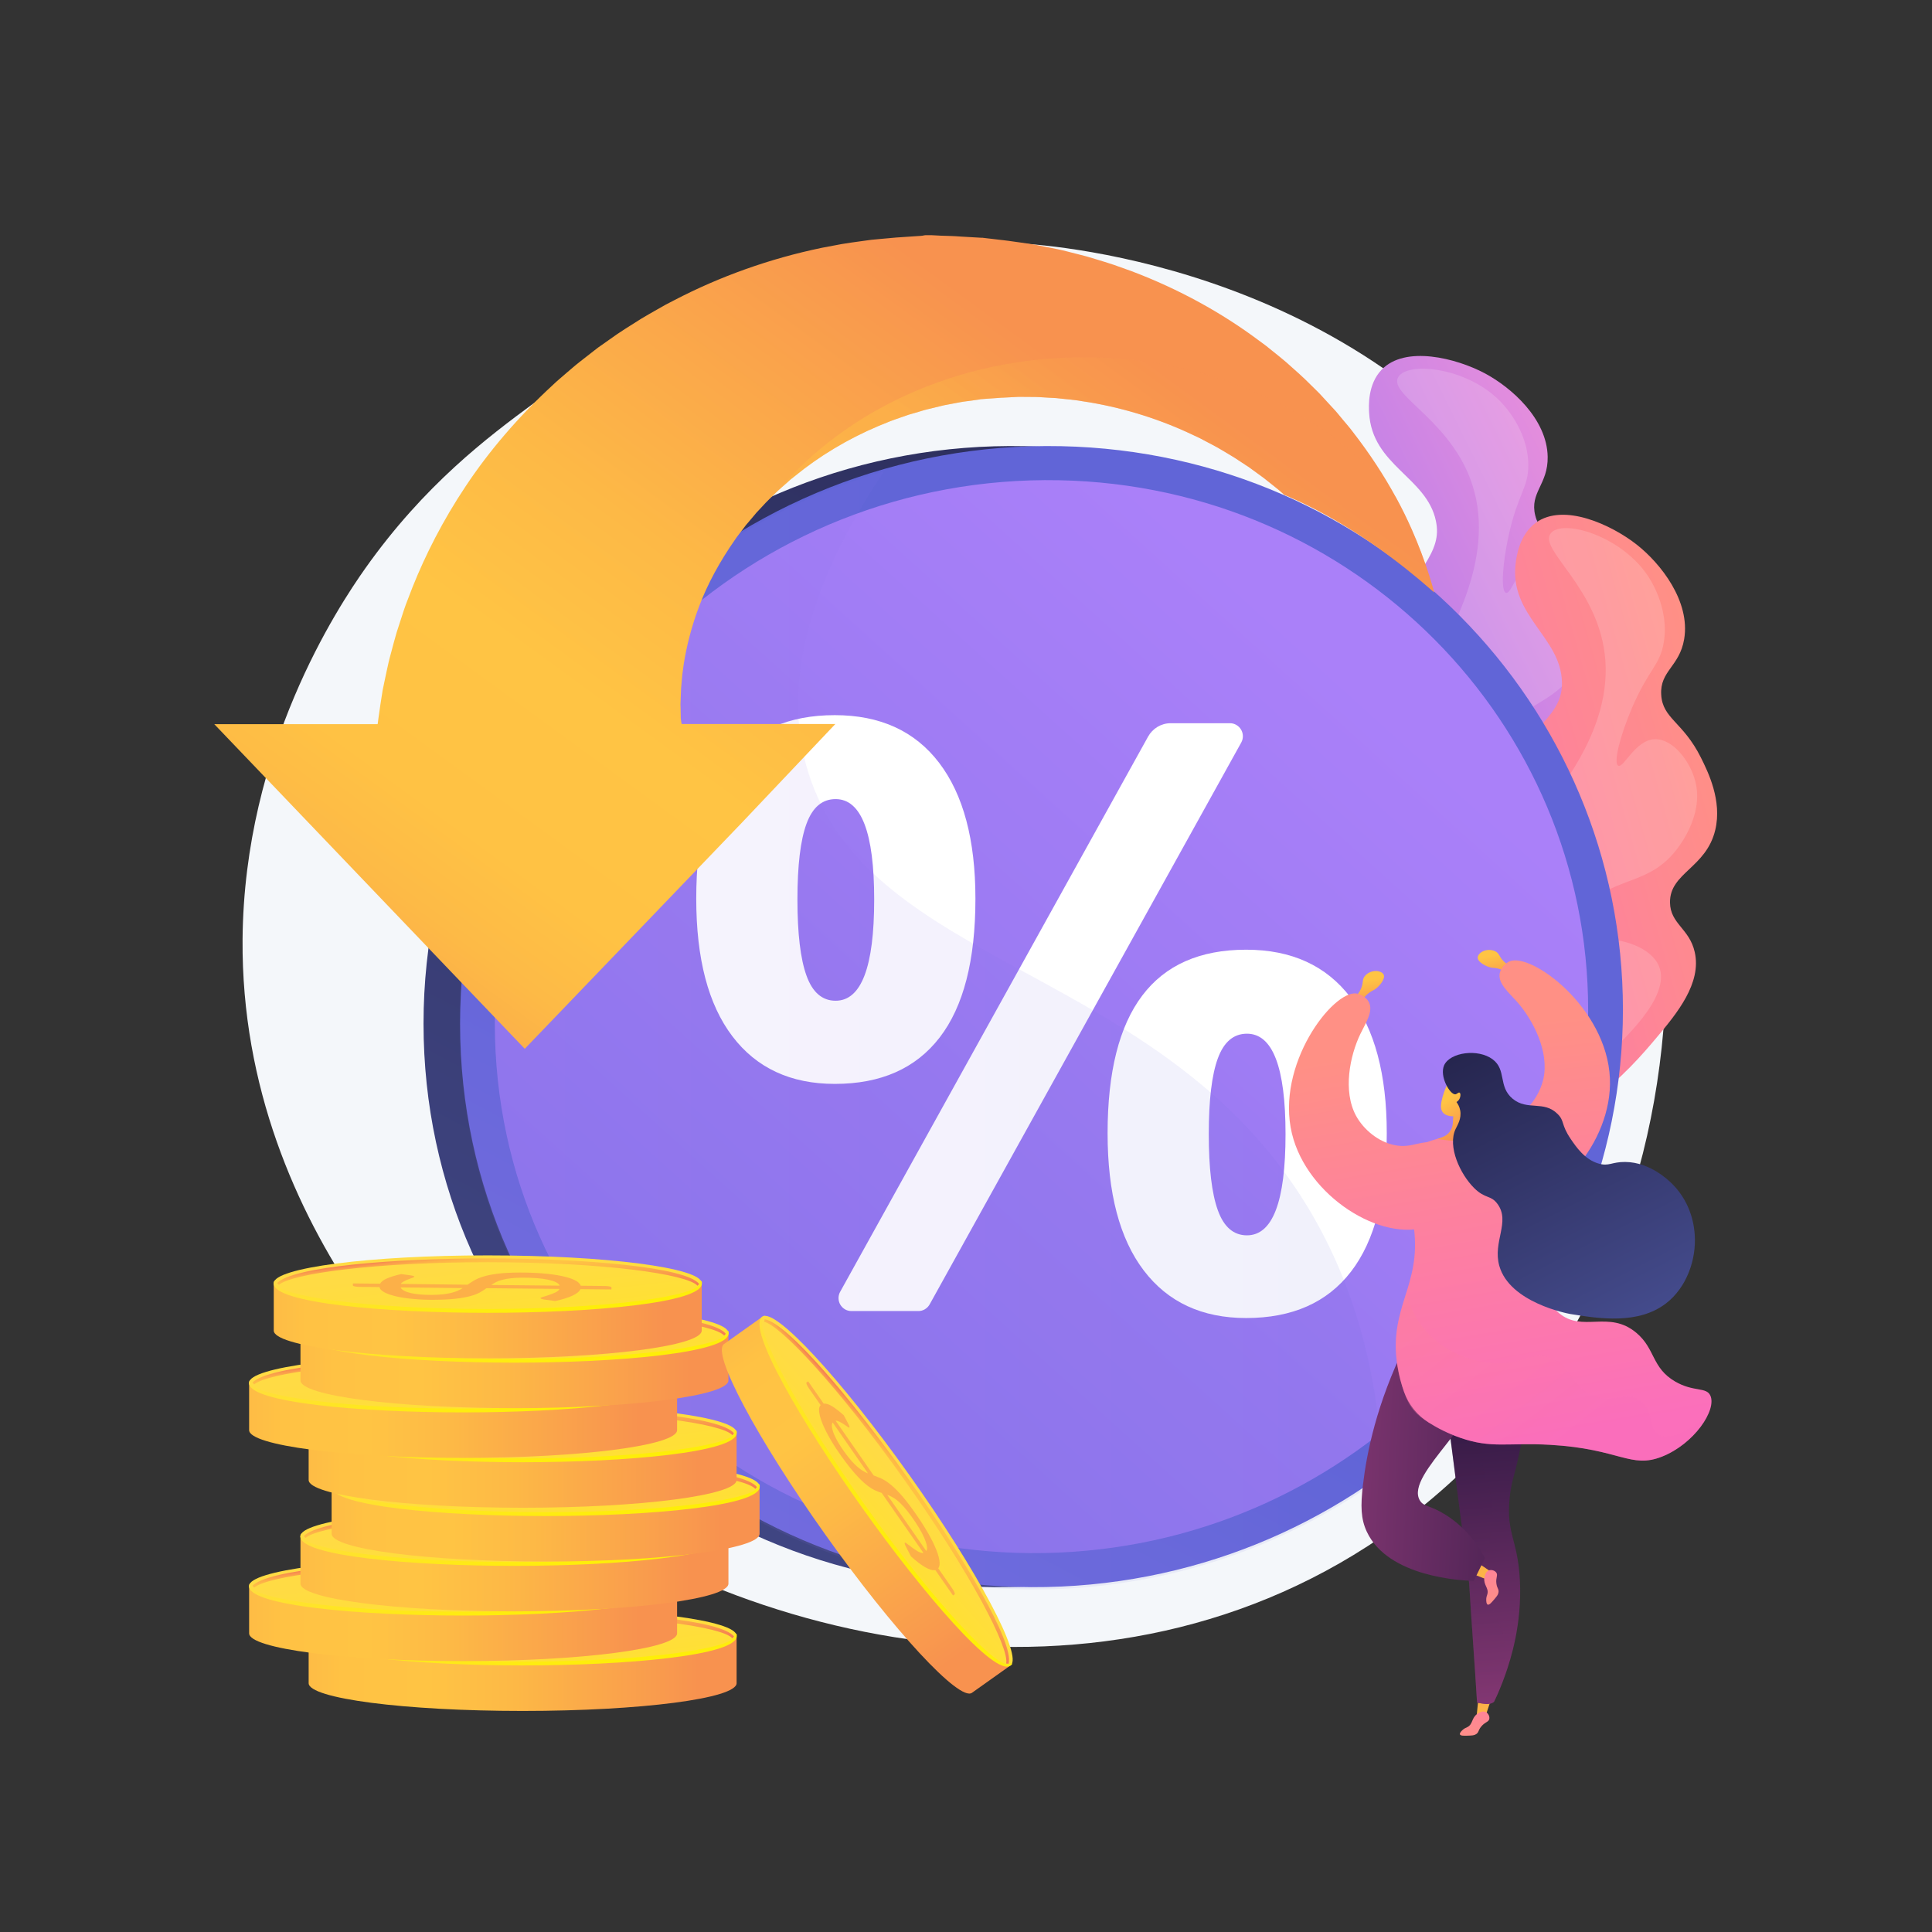 <?xml version="1.0" encoding="UTF-8"?> <!-- Generator: Adobe Illustrator 26.0.0, SVG Export Plug-In . SVG Version: 6.00 Build 0) --> <svg xmlns="http://www.w3.org/2000/svg" xmlns:xlink="http://www.w3.org/1999/xlink" id="Слой_1" x="0px" y="0px" viewBox="0 0 3710 3710" style="enable-background:new 0 0 3710 3710;" xml:space="preserve"><rect x="0" y="0" width="3710" height="3710" fill="#333333" stroke="none"/> <style type="text/css"> .st0{fill:#F4F7FA;} .st1{fill:url(#SVGID_1_);} .st2{opacity:0.16;fill:#FFFFFF;enable-background:new ;} .st3{fill:url(#SVGID_00000142169331745653062760000017612878012994308501_);} .st4{fill:url(#SVGID_00000119826515936231026250000005431074979484825223_);} .st5{fill:url(#SVGID_00000122716214881318525620000013166454768303371940_);} .st6{fill:url(#SVGID_00000117650935928147532810000003952162831607063979_);} .st7{fill:#FFFFFF;} .st8{opacity:0.3;} .st9{opacity:0.3;fill:url(#SVGID_00000057862318580521781980000017384924285032115889_);enable-background:new ;} .st10{clip-path:url(#SVGID_00000077308306071837813060000018265852218305638558_);} .st11{fill:url(#SVGID_00000042008556846765572520000003838631879935004328_);} .st12{opacity:0.4;fill:url(#SVGID_00000178170663707902372900000010014374362874347930_);enable-background:new ;} .st13{fill:url(#SVGID_00000131367673536251190930000004972884419746433690_);} .st14{fill:url(#SVGID_00000145763224541524977110000005711324513694834610_);} .st15{fill:url(#SVGID_00000093884640222690027330000008623538616047439272_);} .st16{fill:#FCB048;} .st17{fill:url(#SVGID_00000150092551514953540210000002858285576817924750_);} .st18{fill:url(#SVGID_00000023994001192804093540000002911732973135138221_);} .st19{fill:url(#SVGID_00000018238143675649553080000008903944643160874636_);} .st20{fill:url(#SVGID_00000090987189852667484100000000040600393425641908_);} .st21{fill:url(#SVGID_00000110457813803924071320000005212062751837714583_);} .st22{fill:url(#SVGID_00000121238721066539547090000017305112512315104436_);} .st23{fill:url(#SVGID_00000028320775480261118670000009761166380582658198_);} .st24{fill:url(#SVGID_00000032620544162440295690000016995702957657808769_);} .st25{fill:url(#SVGID_00000007405728644612711270000016464425427458830508_);} .st26{fill:url(#SVGID_00000056415111902326621790000013323799674448968624_);} .st27{fill:url(#SVGID_00000107554468308698802070000009668496500402524044_);} .st28{fill:url(#SVGID_00000114033969532438268260000002104535090788195989_);} .st29{fill:url(#SVGID_00000083797089623070603200000018249819659577795457_);} .st30{fill:url(#SVGID_00000034805567932105263780000012469238988612925374_);} .st31{fill:url(#SVGID_00000008140156168264227230000007691846005606315661_);} .st32{fill:url(#SVGID_00000000194474271709204850000008290716557577122439_);} .st33{fill:url(#SVGID_00000161626025897691523050000013226902940175885709_);} .st34{fill:url(#SVGID_00000089557590749180461570000014882536629004996504_);} .st35{fill:url(#SVGID_00000008136577040416774320000000560229176442227870_);} .st36{fill:url(#SVGID_00000164482400540224094600000011725989983840485289_);} .st37{fill:url(#SVGID_00000125593732711291658010000008047436199143467682_);} .st38{fill:url(#SVGID_00000104678682394734491840000013018857018692076976_);} .st39{fill:url(#SVGID_00000119820778797017879630000014250179650878788755_);} .st40{fill:url(#SVGID_00000102525974561025252300000004043869654847422380_);} .st41{fill:url(#SVGID_00000113329200914777502510000007706411039502296749_);} .st42{fill:url(#SVGID_00000011748903773048682800000013370915595020870570_);} .st43{fill:url(#SVGID_00000091694132813528369770000010231106221278248895_);} .st44{fill:url(#SVGID_00000102541118434554860510000017859423925979880084_);} .st45{fill:url(#SVGID_00000180364878119929912810000015722263690943806653_);} .st46{fill:url(#SVGID_00000176034708583802062710000008173122089301556669_);} .st47{fill:url(#SVGID_00000152243427795983257920000017906323128446397871_);} .st48{fill:url(#SVGID_00000182518702990307232420000000120778596982959507_);} .st49{fill:url(#SVGID_00000020361388392620284180000017916659186726117302_);} .st50{fill:url(#SVGID_00000054247636708437354620000007120975367385417381_);} .st51{fill:url(#SVGID_00000179644619559057295700000014397958406349276810_);} .st52{fill:url(#SVGID_00000178166853317619342610000010636445878581585555_);} .st53{fill:url(#SVGID_00000101813542487700723220000015071959536786158999_);} .st54{fill:url(#SVGID_00000122684596259152149140000018401023120304497832_);} .st55{opacity:0.3;fill:url(#SVGID_00000039125386993150028080000007436403025598758528_);enable-background:new ;} .st56{fill:url(#SVGID_00000138543709873508491580000002553851540495180188_);} .st57{fill:url(#SVGID_00000128452643606142756150000011788982238576588949_);} .st58{fill:url(#SVGID_00000158025294759752116170000013188301057685683094_);} .st59{fill:url(#SVGID_00000112630066865955375100000003270143565661204899_);} .st60{fill:url(#SVGID_00000011722826977935818650000003223178122870795684_);} .st61{opacity:0.3;fill:url(#SVGID_00000135656747646040670710000016449166200647350202_);enable-background:new ;} .st62{fill:url(#SVGID_00000173856294099990624510000010010442358650379918_);} .st63{fill:url(#SVGID_00000075145619792024412510000013140559069883621520_);} .st64{fill:url(#SVGID_00000158017431587437372790000008817429661352049825_);} </style> <g id="Background"> </g> <g id="Illustration"> <g> <path class="st0" d="M2933.2,975.2c-348.2-476.6-944.4-506.4-981.3-508.1c-470.2-21.8-805.9,218-926.9,307.2 c-87.9,64.8-209.8,156.3-323.6,317.2c-51.9,73.4-232.7,345.8-235.6,712.3c-4.5,569.7,424.3,940.5,502.2,1005.1 c421.1,349.4,1157.7,523.4,1710.1,124.8C3327,2465.6,3320.4,1505.1,2933.2,975.2z"></path> <g> <linearGradient id="SVGID_1_" gradientUnits="userSpaceOnUse" x1="3365.017" y1="2758.52" x2="4199.333" y2="2758.52" gradientTransform="matrix(-0.897 0.443 -0.443 -0.897 7338.445 2094.761)"> <stop offset="3.597120e-03" style="stop-color:#E38DDD"></stop> <stop offset="1" style="stop-color:#9571F6"></stop> </linearGradient> <path class="st1" d="M2741,1893.1c-34,4.2-91.3,11.5-148.6-18.6c-104.2-54.6-141.2-196.9-132.3-301.8 c7.7-90.2,60.7-170.3,166.7-330.4c99.8-150.8,142.9-182.2,130.6-241.7c-17.5-84.6-122.7-106.2-128.3-208 c-0.7-12.2-3-54.1,23.7-82.3c45.6-48.1,144.2-22,197.4,6c51.3,27,120.6,87.6,121.8,161c0.8,53.2-34.8,68.1-23.9,112.4 c11,44.7,50.4,43.2,96.3,104.2c18.3,24.4,55.2,73.3,52.2,131.1c-3.9,74.6-70.9,96.2-59.9,151.8c8,40.2,45.5,42.1,63.7,84.6 c24,55.9-11.9,120.9-42.4,174.6C3022,1699.5,2925,1870,2741,1893.1z"></path> <path class="st2" d="M2684.9,724.4c-19.9,35.4,111.8,86.4,146.6,220.9c37.5,144.7-60,297.8-105.1,368.6 c-76.8,120.7-130.5,128.9-164.1,239.4c-13.3,43.7-41.1,134.7,7.6,218.9c4.5,7.8,56.3,94.2,146.6,103.3 c102.4,10.2,176.6-86.8,240.4-170.4c38.6-50.6,115.8-151.4,80.9-204.5c-21.3-32.5-79.5-39.6-119.9-30.2 c-57.7,13.4-87.4,62.2-96.5,55.5c-8.2-6.1,8-51.6,39.5-94.7c63-86.3,122.9-75,165.5-147.5c5.2-8.8,45.1-79.1,15.9-142.7 c-16.9-36.7-57.2-72.1-90.2-65.2c-37.2,7.6-48.9,65.9-60.1,62.6c-10.7-3.3-6.5-58.5,5.6-112.5c17.8-79.3,37.9-89.9,37.2-134.4 c-1.1-67.8-49-116.1-55.9-122.9C2813.6,704.2,2701.9,694.1,2684.9,724.4z"></path> </g> <g> <linearGradient id="SVGID_00000181771780534275766860000000530372279995872188_" gradientUnits="userSpaceOnUse" x1="4030.362" y1="2939.422" x2="4868.958" y2="2939.422" gradientTransform="matrix(-0.962 0.272 -0.272 -0.962 7997.2 3210.938)"> <stop offset="0" style="stop-color:#FF9085"></stop> <stop offset="1" style="stop-color:#FB6FBB"></stop> </linearGradient> <path style="fill:url(#SVGID_00000181771780534275766860000000530372279995872188_);" d="M2820.4,2189.1 c-34.4-2-92.3-5.3-143.5-45.5c-93.1-73-103.7-220.4-75.7-322.6c24-87.8,91-157.2,225-296.1c126.2-130.9,174.5-154.1,173.2-215 c-1.9-86.8-101.9-127.4-88.8-229c1.6-12.2,7-54,38.5-77c53.9-39.3,146.5,4.6,194,42c45.8,36.1,103.2,108.6,91,181.4 c-8.9,52.8-46.8,60.9-44.1,106.8c2.7,46.2,41.9,51.9,76.2,120.6c13.7,27.5,41.1,82.6,27.6,139.1c-17.4,73-87.6,82.2-86.9,139.2 c0.5,41.2,37.3,49.9,47.5,95.3c13.5,59.7-33.8,117.4-73.8,164.8C3133.5,2049,3006.5,2199.8,2820.4,2189.1z"></path> <path class="st2" d="M2978.2,1023.7c-26.1,31.4,94.7,105.7,104.6,245.1c10.6,149.9-113.7,283.4-171.1,345.2 c-98,105.3-152.5,103.7-205.9,206.6c-21.1,40.8-65.1,125.7-32.4,217.8c3,8.5,38.5,103.4,126.1,128.8 c99.4,28.8,190.4-53.5,268.8-124.6c47.4-43,142-128.6,117.3-187.5c-15.1-36-71.3-53.6-113.1-51.7c-59.6,2.7-97.8,45.6-105.5,37.2 c-7-7.5,17.3-49.5,56.3-86.5c78-73.8,135.1-51.7,190.5-115.6c6.7-7.7,59-70,41.7-138.1c-10-39.3-43.5-81.7-77.2-80.9 c-38.2,0.8-60.4,56.3-70.8,50.8c-10-5.1,4.2-59,26.1-110.2c32.1-75.2,53.9-82,61.3-126.1c11.3-67.3-27.2-123.7-32.9-131.7 C3109,1027.1,3000.5,996.9,2978.2,1023.7z"></path> </g> <g> <g> <linearGradient id="SVGID_00000182487295668085716210000010003864967794111931_" gradientUnits="userSpaceOnUse" x1="1143.532" y1="255.667" x2="2827.56" y2="3474.932" gradientTransform="matrix(1 0 0 -1 0 3709.276)"> <stop offset="0" style="stop-color:#444B8C"></stop> <stop offset="0.996" style="stop-color:#26264F"></stop> </linearGradient> <path style="fill:url(#SVGID_00000182487295668085716210000010003864967794111931_);" d="M3046.3,1938.7 c0,584.7-473.8,1080.3-1078.2,1107.9c-627.8,28.7-1154.8-454.8-1154.8-1081S1340.2,843.3,1968,856.8 C2572.5,869.8,3046.3,1354,3046.3,1938.7z"></path> <linearGradient id="SVGID_00000070830350230493053910000015889055396420829592_" gradientUnits="userSpaceOnUse" x1="112.543" y1="-1849.425" x2="1796.572" y2="1369.839" gradientTransform="matrix(1 0 0 -1 0 3709.276)"> <stop offset="0" style="stop-color:#AA80F9"></stop> <stop offset="0.996" style="stop-color:#6165D7"></stop> </linearGradient> <path style="fill:url(#SVGID_00000070830350230493053910000015889055396420829592_);" d="M3116.5,1938.7 c0,584.7-473.8,1080.3-1078.2,1107.9c-627.8,28.7-1154.8-454.8-1154.8-1081s527-1122.4,1154.8-1108.8 C2642.7,869.8,3116.5,1354,3116.5,1938.7z"></path> <linearGradient id="SVGID_00000028300850390344562000000013958722201550917549_" gradientUnits="userSpaceOnUse" x1="2591.902" y1="2412.969" x2="-339.26" y2="-829.568" gradientTransform="matrix(1 0 0 -1 0 3709.276)"> <stop offset="0" style="stop-color:#AA80F9"></stop> <stop offset="0.996" style="stop-color:#6165D7"></stop> </linearGradient> <path style="fill:url(#SVGID_00000028300850390344562000000013958722201550917549_);" d="M3049.7,1939.5 c0,550.9-446.9,1017-1015.9,1041.9c-589.7,25.8-1083.6-429-1083.6-1016.5S1444.1,910.6,2033.8,922.2 C2602.8,933.3,3049.7,1388.6,3049.7,1939.5z"></path> <g> <path class="st7" d="M1804.4,1992.3c45.8-59.4,68.7-148.2,68.7-266.5c0-113.1-23.3-200.2-69.8-261.1s-113.3-91.4-200.2-91.4 c-177.4,0-266.1,117.5-266.1,352.5c0,115.2,23.1,203.3,69.4,264.2s111.9,91.4,196.7,91.4 C1691.5,2081.4,1758.6,2051.7,1804.4,1992.3z M1604.6,1921.7c-25.7,0-44.4-16.1-55.9-48.2c-11.6-32.1-17.4-80.9-17.4-146.2 c0-65.3,5.8-113.8,17.4-145.4s30.2-47.4,55.9-47.4c49.4,0,74.1,64.3,74.1,192.8C1678.7,1856.9,1654,1921.7,1604.6,1921.7z"></path> <path class="st7" d="M2593.2,1915.1c-46.5-60.9-113.3-91.4-200.2-91.4c-177.4,0-266.1,117.5-266.1,352.5 c0,114.7,23.1,202.5,69.4,263.4c46.3,60.9,111.9,91.4,196.7,91.4c88.4,0,155.6-29.7,201.3-89.1c45.8-59.4,68.7-148,68.7-265.7 C2663,2063.1,2639.7,1976.1,2593.2,1915.1z M2394.5,2372.2c-25.7,0-44.4-16.1-55.9-48.2c-11.6-32.1-17.4-80.9-17.4-146.2 s5.8-113.8,17.4-145.4c11.6-31.6,30.2-47.4,55.9-47.4c49.4,0,74.1,64.3,74.1,192.8C2468.6,2307.4,2443.9,2372.2,2394.5,2372.2z "></path> <path class="st7" d="M2383.3,1401.2c-4.4-7.5-12.5-12.4-21.1-12.4h-114.4c-18,0-34.5,10.1-43.2,25.8l-591.3,1066.1 c-4.2,7.6-4.1,17.1,0.3,24.6s12.5,12.3,21.1,12.3h129c8.9,0,17.1-5,21.5-12.8l598.4-1079 C2387.8,1418.2,2387.7,1408.7,2383.3,1401.2z"></path> </g> <g class="st8"> <linearGradient id="SVGID_00000106864356557827629030000004177229089597798022_" gradientUnits="userSpaceOnUse" x1="883.5" y1="1730.468" x2="2654.9" y2="1730.468" gradientTransform="matrix(1 0 0 -1 0 3709.276)"> <stop offset="0" style="stop-color:#AA80F9"></stop> <stop offset="0.996" style="stop-color:#6165D7"></stop> </linearGradient> <path style="opacity:0.3;fill:url(#SVGID_00000106864356557827629030000004177229089597798022_);enable-background:new ;" d=" M1551.7,1481.7c-37.1-121-35.4-304.8,145.6-576.3c-467,134.5-813.8,558-813.8,1064.6c0,626.1,527,1109.7,1154.8,1081 c231.5-10.6,443.4-89.6,616.6-215c-5.4-167-41.7-349.8-143.9-518.4C2230,1854,1668.2,1861.3,1551.7,1481.7z"></path> </g> </g> <g> <g> <defs> <path id="SVGID_00000180331691538051286310000014447413981767850914_" d="M1849.6,426.7c-1051.7,0-1170.7,898.4-1170.7,898.4 H377.2v81.6l593,815.5l724.5-946.7h-285.4l403.8-473.4c0,0,464.1,82.9,624.3,136.7c207,76.3,369.8,249.5,369.8,249.5 S2645.6,426.7,1849.6,426.7z"></path> </defs> <clipPath id="SVGID_00000126310342801990376740000007100564000281759892_"> <use xlink:href="#SVGID_00000180331691538051286310000014447413981767850914_" style="overflow:visible;"></use> </clipPath> <g style="clip-path:url(#SVGID_00000126310342801990376740000007100564000281759892_);"> <linearGradient id="SVGID_00000183210571309584318130000009814387908213705874_" gradientUnits="userSpaceOnUse" x1="1086.703" y1="1637.63" x2="2224.15" y2="3196.505" gradientTransform="matrix(1 0 0 -1 0 3709.276)"> <stop offset="0" style="stop-color:#FCB148"></stop> <stop offset="5.207239e-02" style="stop-color:#FDBA46"></stop> <stop offset="0.142" style="stop-color:#FFC244"></stop> <stop offset="0.318" style="stop-color:#FFC444"></stop> <stop offset="0.485" style="stop-color:#FDB946"></stop> <stop offset="0.775" style="stop-color:#F99C4D"></stop> <stop offset="0.866" style="stop-color:#F8924F"></stop> <stop offset="1" style="stop-color:#F8924F"></stop> </linearGradient> <path style="fill:url(#SVGID_00000183210571309584318130000009814387908213705874_);" d="M2785.1,1347v3.4 c-31.4-40.8-87.6-97.5-121.3-130.3c-0.6-1.5-1.7-2.9-2.3-4.4c-18.8-42.9-44.1-89.3-77.2-135.7 c-32.9-46.5-74.6-92.2-123.3-134.4c-5.8-5.5-12.6-10.3-18.8-15.5c-3.2-2.5-6.4-5.1-9.6-7.6l-4.7-3.8c-1.7-1.3-3.4-2.4-5-3.7 c-6.7-4.8-13.4-9.7-20.1-14.6l-5-3.7l-5.3-3.4c-3.5-2.3-7-4.6-10.5-6.9c-13.8-9.5-28.7-17.8-43.2-26.5 c-7.4-4.2-15.2-8.1-22.7-12.1c-3.7-2-7.5-4.1-11.3-6c-3.9-1.8-7.8-3.7-11.7-5.5c-62.2-29.9-130.1-51.6-199.7-63.5 c-8.7-1.4-17.4-2.7-26.2-4.1c-8.7-1.2-17.6-1.9-26.3-2.9l-13.2-1.4l-13.2-0.7l-13.2-0.8c-4.4-0.2-8.7-0.6-13.2-0.6 c-8.8,0-17.6-0.1-26.4-0.2c-2.2,0-4.5-0.1-6.5,0l-5.9,0.3l-11.7,0.6l-11.7,0.6c-1,0-1.7,0-3.1,0.1l-12,0.9l-16,1.1l-12,0.9 l-2,0.1h-0.7c0,0-4.2,0,2.8,0.1l-25.9,3.6c-4.3,0.6-8.6,1-12.8,1.9l-12.7,2.4l-12.7,2.4l-6.3,1.2c-2.1,0.4-4.2,1-6.2,1.5 c-8.3,2-16.6,4-24.8,6c-4.2,0.9-8.2,2.2-12.2,3.4l-12.1,3.6l-12.1,3.5l-11.8,4.1c-7.9,2.8-15.8,5.3-23.4,8.3 c-7.6,3.1-15.3,6.1-22.9,9.3c-60.3,25.5-114.5,58.5-160.6,96.2l-8.7,6.9l-8.2,7.4c-5.5,4.9-11.1,9.5-16.3,14.5 c-0.2,0.2-0.4,0.4-0.6,0.6c-10.1,10-20.4,19.4-29.5,29.7c-2.4,2.5-4.8,5.1-7.1,7.6l-3.6,3.8l-3.3,4 c-4.4,5.2-8.8,10.5-13.2,15.6c-1.1,1.3-2.2,2.5-3.3,3.8l-3,4c-2.1,2.7-4.1,5.4-6.1,8c-3.9,5.4-8.2,10.3-11.8,15.9 c-29.9,42.7-52.8,85.4-68.3,126.1c-15.6,40.6-24.9,78.7-30.3,112.4c-0.6,4.2-1.2,8.4-1.7,12.5s-1.3,8-1.5,12 c-0.7,7.9-1.3,15.5-2,22.7c-0.4,7.3-0.4,14.4-0.8,21c-0.1,3.3-0.4,6.6-0.4,9.7c0.1,3.2,0.2,6.3,0.3,9.3c0.1,6,0.2,11.7,0.3,17 c0,1.5,0.2,2.3,0.3,3.3c0.1,1,0.3,2,0.4,2.9c0.2,1.9,0.4,1.6,0.6,3.3c0.1,1.5,0.3,2.1,0.4,2.1h295.1l-179.3,189.3L1007.7,2014 l-596.2-623.4H725c0.4,0,0.9-5.1,1.4-9.1c1.2-8.7,2.5-17.1,3.9-27.4c0.8-5.1,1.5-9.9,2.4-15.4c0.4-2.7,0.9-5.2,1.3-8.1 c0.4-2.8,0.8-5.8,1.4-8.2c2.2-10.3,4.5-21.2,6.9-32.8c1.3-5.8,2.6-11.7,3.9-17.7c1.4-6.1,3.1-12.2,4.8-18.5 c3.4-12.6,6.7-25.8,10.8-39.4c4.4-13.5,9-27.6,13.7-42.2c2.3-7.3,5.3-14.6,8.1-22c2.8-7.3,5.7-14.9,8.7-22.6 c24.3-60.8,57.6-127.1,102-193.6c44.2-66.6,100.6-133,167.5-194.5c8.1-7.9,17.1-15.1,25.7-22.7c4.4-3.7,8.7-7.5,13.1-11.2 l6.7-5.6l6.8-5.4c9.2-7.1,18.5-14.3,27.7-21.6l7-5.4l7.3-5.1c4.9-3.5,9.7-6.9,14.6-10.3c19.1-14,39.7-26.5,60.2-39.5 c10.3-6.3,21-12.2,31.6-18.3c5.2-3,10.6-6,15.9-9c5.5-2.8,10.9-5.6,16.4-8.5c87.2-45.5,183.6-80,283.7-100.7 c12.5-2.3,25.1-4.7,37.7-7.1c12.6-2.2,25.3-3.8,38-5.6l19-2.6l19.1-1.8l19.1-1.7c6.4-0.6,12.7-1.2,19.1-1.5 c12.7-0.6,25.5-2,38.3-2.6c3.1-0.1,6.4-1.3,9.5-1.3h9.6l19.1,1l19.1,0.6c6.4,0,12.7,0.8,19.1,1.1l37.9,2.2 c8.6,0.1,3,0.2,5.2,0.3l1,0.1l2,0.2l3.9,0.5l8,0.9l15.9,1.9l8,0.9l3.9,0.5l4.9,0.6l20.1,2.8l20.1,2.9l10,1.5 c3.3,0.5,6.2,1.2,9.3,1.8c12.2,2.5,24.5,5,36.7,7.4c6.1,1.2,12.1,2.8,18.1,4.3l18.1,4.6l17.9,4.6l17.7,5.3 c11.7,3.6,23.5,7,35.1,11c11.5,4.1,23,8.2,34.4,12.3c90.7,34.3,173.4,80.1,244.6,133.4c4.5,3.3,8.9,6.6,13.4,9.9 c4.3,3.4,8.6,6.9,12.9,10.4c8.5,6.9,17.1,13.6,25.3,20.7c16.2,14.5,32.3,28.3,47.1,43.4c3.8,3.7,7.4,7.4,11.2,11l5.5,5.5 l5.3,5.7c7,7.6,14,15.2,20.8,22.6l5.2,5.6l4.9,5.8c3.2,3.9,6.5,7.7,9.6,11.6c6.4,7.7,13,15.1,18.8,23 c32.5,41.8,60,84.1,82.8,125.9c11.1,20.3,21,40.5,29.8,60.4c27,60.9,44.4,118.8,55.3,170.4c1.2,6.5,2.5,12.8,3.7,19.1 c1.2,6.2,2.6,12.3,3.3,18.4c1.7,12.2,3.4,23.8,5,35c1.3,11.3,2.1,22.1,3,32.4c0.4,5.1,0.9,10.1,1.3,15.1 c0.2,4.9,1.3,9.6,1.5,14.3C2783.5,1329.9,2785.1,1338.8,2785.1,1347z"></path> <linearGradient id="SVGID_00000101787556113618268210000014503550051615792015_" gradientUnits="userSpaceOnUse" x1="2011.173" y1="2387.294" x2="2431.579" y2="2963.461" gradientTransform="matrix(1 0 0 -1 0 3709.276)"> <stop offset="0" style="stop-color:#FCB148"></stop> <stop offset="5.207239e-02" style="stop-color:#FDBA46"></stop> <stop offset="0.142" style="stop-color:#FFC244"></stop> <stop offset="0.318" style="stop-color:#FFC444"></stop> <stop offset="0.485" style="stop-color:#FDB946"></stop> <stop offset="0.775" style="stop-color:#F99C4D"></stop> <stop offset="0.866" style="stop-color:#F8924F"></stop> <stop offset="1" style="stop-color:#F8924F"></stop> </linearGradient> <path style="opacity:0.4;fill:url(#SVGID_00000101787556113618268210000014503550051615792015_);enable-background:new ;" d=" M2785.1,1347v3.4c-31.4-40.8-87.6-97.5-121.3-130.3c-0.6-1.5-1.7-2.9-2.3-4.4c-18.8-42.9-44.1-89.3-77.2-135.7 c-32.9-46.5-74.6-92.2-123.3-134.4c-5.8-5.5-12.6-10.3-18.8-15.5c-3.2-2.5-6.4-5.1-9.6-7.6l-4.7-3.8c-1.7-1.3-3.4-2.4-5-3.7 c-6.7-4.8-13.4-9.7-20.1-14.6l-5-3.7l-5.3-3.4c-3.5-2.3-7-4.6-10.5-6.9c-13.8-9.5-28.7-17.8-43.2-26.5 c-7.4-4.2-15.2-8.1-22.7-12.1c-3.7-2-7.5-4.1-11.3-6c-3.9-1.8-7.8-3.7-11.7-5.5c-62.2-29.9-130.1-51.6-199.7-63.5 c-8.7-1.4-17.4-2.7-26.2-4.1c-8.7-1.2-17.6-1.9-26.3-2.9l-13.2-1.4l-13.2-0.7l-13.2-0.8c-4.4-0.2-8.7-0.6-13.2-0.6 c-8.8,0-17.6-0.1-26.4-0.2c-2.2,0-4.5-0.1-6.5,0l-5.9,0.3l-11.7,0.6l-11.7,0.6c-1,0-1.7,0-3.1,0.1l-12,0.9l-16,1.1l-12,0.9 l-2,0.1h-0.7c0,0-4.2,0,2.8,0.1l-25.9,3.6c-4.3,0.6-8.6,1-12.8,1.9l-12.7,2.4l-12.7,2.4l-6.3,1.2c-2.1,0.4-4.2,1-6.2,1.5 c-8.3,2-16.6,4-24.8,6c-4.2,0.9-8.2,2.2-12.2,3.4l-12.1,3.6l-12.1,3.5l-11.8,4.1c-7.9,2.8-15.8,5.3-23.4,8.3 c-7.6,3.1-15.3,6.1-22.9,9.3c-60.3,25.5-114.5,58.5-160.6,96.2l-8.7,6.9l-8.2,7.4c-5.5,4.9-11.1,9.5-16.3,14.5 c-0.2,0.2-0.4,0.4-0.6,0.6c132.5-156.2,347-257.6,589.2-257.6c248.1,0,467.3,106.5,598.8,269.1c11.1,20.3,21,40.5,29.8,60.4 c27,60.9,44.4,118.8,55.3,170.4c1.2,6.5,2.5,12.8,3.7,19.1c1.2,6.2,2.6,12.3,3.3,18.4c1.7,12.2,3.4,23.8,5,35 c1.3,11.3,2.1,22.1,3,32.4c0.4,5.1,0.9,10.1,1.3,15.1c0.2,4.9,1.3,9.6,1.5,14.3C2783.5,1329.9,2785.1,1338.8,2785.1,1347z"></path> </g> </g> </g> </g> <g> <g> <linearGradient id="SVGID_00000117636478756593491950000007647550405913408924_" gradientUnits="userSpaceOnUse" x1="522.402" y1="495.975" x2="1467.787" y2="495.975" gradientTransform="matrix(1 0 0 -1 0 3709.276)"> <stop offset="0" style="stop-color:#FCB148"></stop> <stop offset="5.207239e-02" style="stop-color:#FDBA46"></stop> <stop offset="0.142" style="stop-color:#FFC244"></stop> <stop offset="0.318" style="stop-color:#FFC444"></stop> <stop offset="0.485" style="stop-color:#FDB946"></stop> <stop offset="0.775" style="stop-color:#F99C4D"></stop> <stop offset="0.866" style="stop-color:#F8924F"></stop> <stop offset="1" style="stop-color:#F8924F"></stop> </linearGradient> <path style="fill:url(#SVGID_00000117636478756593491950000007647550405913408924_);" d="M592.7,3141.1v91.1 c0,29.4,184,53.3,410.9,53.3s410.9-23.9,410.9-53.3v-91.1H592.7z"></path> <linearGradient id="SVGID_00000181790699523591576740000011581634098362055332_" gradientUnits="userSpaceOnUse" x1="999.405" y1="602.46" x2="1049.245" y2="185.229" gradientTransform="matrix(1 0 0 -1 0 3709.276)"> <stop offset="0" style="stop-color:#FFDB44"></stop> <stop offset="1" style="stop-color:#FEEF06"></stop> </linearGradient> <path style="fill:url(#SVGID_00000181790699523591576740000011581634098362055332_);" d="M1414.4,3141.1 c0,29.4-184,53.3-410.9,53.3s-410.9-23.9-410.9-53.3c0-29.4,184-53.3,410.9-53.3S1414.4,3111.6,1414.4,3141.1z"></path> <linearGradient id="SVGID_00000028306144415032261040000016662887771447949204_" gradientUnits="userSpaceOnUse" x1="997.311" y1="621.021" x2="1012.613" y2="492.924" gradientTransform="matrix(1 0 0 -1 0 3709.276)"> <stop offset="0" style="stop-color:#FFDB44"></stop> <stop offset="1" style="stop-color:#FEEF06"></stop> </linearGradient> <path style="fill:url(#SVGID_00000028306144415032261040000016662887771447949204_);" d="M1003.5,3198.1 c-201,0-411.1-19.2-411.1-56.2c0-2,0.7-5.6,2.8-5.6c2,0,1.2,2.8,1.2,4.8c0,23.5,167.2,49.6,407.2,49.6s407.2-26.2,407.2-49.6 c0-2,0.3-3.9,2.4-3.9s1.5,2.7,1.5,4.7C1414.7,3178.9,1204.5,3198.1,1003.5,3198.1z"></path> <g> <path class="st16" d="M964.7,3144c4-2.8,8.3-5.5,12.9-8.3c4.5-2.7,10.5-5.2,17.7-7.4s16.2-4,27.1-5.4 c10.8-1.4,24.4-2.1,40.6-2.2c15.9-0.1,30.8,0.4,44.7,1.5c13.9,1.1,26.2,2.7,36.8,4.9c10.6,2.2,19.2,4.8,25.8,8 c6.6,3.2,10.5,6.8,11.8,10.9l46.3,0.5c3.4,0,6.3,0.3,8.9,0.8s3.8,1.2,3.8,2v3.8l-59.5-0.6c-2.1,4.7-7.4,8.9-15.9,12.8 c-8.5,3.9-19.4,7.2-32.6,10.1l-21.7-3c-1.9-0.3-3.5-0.7-4.8-1.1c-1.2-0.5-1.9-0.9-1.9-1.5c0-0.7,1.7-1.6,5-2.5 c3.4-0.9,7.1-2.1,11.3-3.5c4.2-1.4,8.3-3,12.4-4.9c4-1.9,6.7-4.1,8.1-6.8l-140.4-1.4c-3.7,2.7-7.8,5.4-12.4,8 c-4.6,2.6-10.6,5-18.2,7.1c-7.6,2.1-17,3.8-28.2,5.1c-11.3,1.3-25.5,2-42.6,2.1c-12.9,0.1-25.4-0.4-37.7-1.5 c-12.3-1-23.2-2.6-32.7-4.7c-9.5-2.1-17.3-4.6-23.4-7.7c-6.1-3.1-9.5-6.6-10.2-10.5l-38.1-0.4c-3.4,0-6.3-0.3-9-0.8 c-2.6-0.5-4-1.2-4-2v-3.8l52.1,0.5c2.3-4,7-7.5,14.2-10.5s16-5.6,26.4-8l17.4,2.4c5.3,0.7,7.9,1.6,7.9,2.6c0,0.5-1.1,1.2-3.3,2 s-4.8,1.8-7.8,2.9c-3,1.1-5.9,2.4-8.7,3.9s-4.9,3.2-6.3,5.1L964.7,3144z M836.2,3149.2c1,2.5,3.4,4.6,6.9,6.5 c3.5,1.8,7.9,3.3,13.2,4.5s11.2,2,17.8,2.6c6.6,0.5,13.6,0.8,20.8,0.8c8.4,0,15.8-0.4,22.1-1.1c6.2-0.7,11.7-1.6,16.5-2.8 c4.7-1.2,8.9-2.5,12.4-4.1s6.7-3.2,9.5-5.1L836.2,3149.2z M1141.8,3145.8c-1-2.5-3.6-4.8-7.6-6.7s-9.1-3.5-15.2-4.8 c-6.2-1.3-13.4-2.3-21.6-2.9c-8.2-0.6-17.2-0.9-27.1-0.9c-8.8,0-16.4,0.4-22.7,1.2c-6.3,0.7-11.8,1.7-16.5,3 c-4.6,1.3-8.6,2.7-11.9,4.4c-3.3,1.7-6.3,3.5-9.1,5.4L1141.8,3145.8z"></path> </g> <linearGradient id="SVGID_00000163781290919342441790000000191055507655754646_" gradientUnits="userSpaceOnUse" x1="3525.631" y1="-329.648" x2="3540.883" y2="-457.332" gradientTransform="matrix(-1 0 0 1 4537.249 3532.563)"> <stop offset="3.597120e-03" style="stop-color:#F36F56"></stop> <stop offset="0.306" style="stop-color:#F99C4C"></stop> <stop offset="0.545" style="stop-color:#FDB946"></stop> <stop offset="0.682" style="stop-color:#FFC444"></stop> <stop offset="0.804" style="stop-color:#FFC244"></stop> <stop offset="0.867" style="stop-color:#FEBA46"></stop> <stop offset="0.916" style="stop-color:#FCAD49"></stop> <stop offset="0.958" style="stop-color:#F99A4D"></stop> <stop offset="0.996" style="stop-color:#F58152"></stop> <stop offset="1" style="stop-color:#F57E53"></stop> </linearGradient> <path style="fill:url(#SVGID_00000163781290919342441790000000191055507655754646_);" d="M1003.6,3093.5 c-183.2,0-374,16.1-404.5,47.3c1.2,1.1,2.3,2.3,3.3,3.5c25.7-21.7,183.2-43.5,401.1-43.5c223.5,0,383.5,23,402.9,45.2 c1-1.2,2-2.4,3.1-3.5C1384.4,3110.2,1190,3093.5,1003.6,3093.5z"></path> </g> <g> <linearGradient id="SVGID_00000137125806335837137940000018195664887547041937_" gradientUnits="userSpaceOnUse" x1="408.181" y1="591.676" x2="1353.565" y2="591.676" gradientTransform="matrix(1 0 0 -1 0 3709.276)"> <stop offset="0" style="stop-color:#FCB148"></stop> <stop offset="5.207239e-02" style="stop-color:#FDBA46"></stop> <stop offset="0.142" style="stop-color:#FFC244"></stop> <stop offset="0.318" style="stop-color:#FFC444"></stop> <stop offset="0.485" style="stop-color:#FDB946"></stop> <stop offset="0.775" style="stop-color:#F99C4D"></stop> <stop offset="0.866" style="stop-color:#F8924F"></stop> <stop offset="1" style="stop-color:#F8924F"></stop> </linearGradient> <path style="fill:url(#SVGID_00000137125806335837137940000018195664887547041937_);" d="M478.4,3045.4v91.1 c0,29.4,184,53.3,410.9,53.3s410.9-23.9,410.9-53.3v-91.1H478.4z"></path> <linearGradient id="SVGID_00000111880134084524917600000014581660773449325735_" gradientUnits="userSpaceOnUse" x1="885.201" y1="698.188" x2="935.041" y2="280.957" gradientTransform="matrix(1 0 0 -1 0 3709.276)"> <stop offset="0" style="stop-color:#FFDB44"></stop> <stop offset="1" style="stop-color:#FEEF06"></stop> </linearGradient> <path style="fill:url(#SVGID_00000111880134084524917600000014581660773449325735_);" d="M1300.2,3045.4 c0,29.4-184,53.3-410.9,53.3s-410.9-23.9-410.9-53.3c0-29.4,184-53.3,410.9-53.3C1116.2,2992,1300.2,3015.9,1300.2,3045.4z"></path> <linearGradient id="SVGID_00000053506752534991780430000012311578819517285820_" gradientUnits="userSpaceOnUse" x1="883.093" y1="716.819" x2="898.398" y2="588.689" gradientTransform="matrix(1 0 0 -1 0 3709.276)"> <stop offset="0" style="stop-color:#FFDB44"></stop> <stop offset="1" style="stop-color:#FEEF06"></stop> </linearGradient> <path style="fill:url(#SVGID_00000053506752534991780430000012311578819517285820_);" d="M889.3,3102.3 c-201,0-411.1-19.2-411.1-56.2c0-2,0.7-5.6,2.8-5.6c2,0,1.2,2.8,1.2,4.8c0,23.5,167.2,49.6,407.2,49.6s407.2-26.2,407.2-49.6 c0-2,0.3-3.9,2.4-3.9c2,0,1.5,2.7,1.5,4.7C1300.4,3083.2,1090.3,3102.3,889.3,3102.3z"></path> <g> <path class="st16" d="M850.5,3048.3c4-2.8,8.3-5.5,12.9-8.3c4.5-2.7,10.5-5.2,17.7-7.4s16.2-4,27.1-5.4 c10.8-1.4,24.4-2.1,40.6-2.2c15.9-0.1,30.8,0.4,44.7,1.5s26.2,2.7,36.8,4.9c10.6,2.2,19.2,4.8,25.8,8 c6.6,3.2,10.5,6.8,11.8,10.9l46.3,0.5c3.4,0,6.3,0.3,8.9,0.8s3.8,1.2,3.8,2v3.8l-59.5-0.6c-2.1,4.7-7.4,8.9-15.9,12.8 c-8.5,3.9-19.4,7.2-32.6,10.1l-21.7-3c-1.9-0.3-3.5-0.7-4.8-1.1c-1.3-0.5-1.9-0.9-1.9-1.5c0-0.7,1.7-1.6,5-2.5 c3.4-0.9,7.1-2.1,11.3-3.5s8.3-3,12.4-4.9c4-1.9,6.7-4.1,8.1-6.8l-140.4-1.4c-3.7,2.7-7.8,5.4-12.4,8c-4.6,2.6-10.6,5-18.2,7.1 c-7.6,2.1-17,3.8-28.2,5.1c-11.3,1.3-25.5,2-42.6,2.1c-12.9,0.1-25.4-0.4-37.7-1.5c-12.3-1-23.2-2.6-32.7-4.7 c-9.5-2.1-17.3-4.6-23.4-7.7c-6.1-3.1-9.5-6.6-10.2-10.5l-38.1-0.4c-3.4,0-6.3-0.3-9-0.8c-2.6-0.5-4-1.2-4-2v-3.8l52.1,0.5 c2.3-4,7-7.5,14.2-10.5s16-5.6,26.4-7.9l17.4,2.4c5.3,0.7,7.9,1.6,7.9,2.6c0,0.5-1.1,1.2-3.3,2s-4.8,1.8-7.8,2.9 c-3,1.1-5.9,2.4-8.7,3.9s-4.9,3.2-6.3,5.1L850.5,3048.3z M722,3053.5c1,2.5,3.4,4.6,6.9,6.5c3.5,1.8,7.9,3.3,13.2,4.5 s11.2,2,17.8,2.6c6.6,0.5,13.6,0.8,20.8,0.8c8.4,0,15.8-0.4,22.1-1.1c6.2-0.7,11.7-1.6,16.5-2.8c4.7-1.2,8.9-2.5,12.4-4.1 s6.7-3.2,9.5-5.1L722,3053.5z M1027.6,3050.1c-1-2.5-3.6-4.8-7.6-6.7s-9.1-3.5-15.2-4.8c-6.2-1.3-13.4-2.3-21.6-2.9 c-8.2-0.6-17.2-0.9-27.1-0.9c-8.8,0-16.4,0.4-22.7,1.2c-6.3,0.7-11.8,1.7-16.5,3c-4.6,1.3-8.6,2.7-11.9,4.4 c-3.3,1.7-6.3,3.5-9.1,5.4L1027.6,3050.1z"></path> </g> <linearGradient id="SVGID_00000005242166608460755370000011753871965107987891_" gradientUnits="userSpaceOnUse" x1="3639.834" y1="-425.377" x2="3655.086" y2="-553.061" gradientTransform="matrix(-1 0 0 1 4537.249 3532.563)"> <stop offset="3.597120e-03" style="stop-color:#F36F56"></stop> <stop offset="0.306" style="stop-color:#F99C4C"></stop> <stop offset="0.545" style="stop-color:#FDB946"></stop> <stop offset="0.682" style="stop-color:#FFC444"></stop> <stop offset="0.804" style="stop-color:#FFC244"></stop> <stop offset="0.867" style="stop-color:#FEBA46"></stop> <stop offset="0.916" style="stop-color:#FCAD49"></stop> <stop offset="0.958" style="stop-color:#F99A4D"></stop> <stop offset="0.996" style="stop-color:#F58152"></stop> <stop offset="1" style="stop-color:#F57E53"></stop> </linearGradient> <path style="fill:url(#SVGID_00000005242166608460755370000011753871965107987891_);" d="M889.4,2997.8 c-183.2,0-374,16.1-404.5,47.3c1.2,1.1,2.3,2.3,3.3,3.5c25.7-21.7,183.2-43.5,401.1-43.5c223.5,0,383.5,23,402.9,45.2 c1-1.2,2-2.4,3.1-3.5C1270.2,3014.5,1075.8,2997.8,889.4,2997.8z"></path> </g> <g> <linearGradient id="SVGID_00000078760396107862376680000013160177112631140539_" gradientUnits="userSpaceOnUse" x1="506.738" y1="687.176" x2="1452.123" y2="687.176" gradientTransform="matrix(1 0 0 -1 0 3709.276)"> <stop offset="0" style="stop-color:#FCB148"></stop> <stop offset="5.207239e-02" style="stop-color:#FDBA46"></stop> <stop offset="0.142" style="stop-color:#FFC244"></stop> <stop offset="0.318" style="stop-color:#FFC444"></stop> <stop offset="0.485" style="stop-color:#FDB946"></stop> <stop offset="0.775" style="stop-color:#F99C4D"></stop> <stop offset="0.866" style="stop-color:#F8924F"></stop> <stop offset="1" style="stop-color:#F8924F"></stop> </linearGradient> <path style="fill:url(#SVGID_00000078760396107862376680000013160177112631140539_);" d="M577,2949.9v91.1 c0,29.4,184,53.3,410.9,53.3s410.9-23.9,410.9-53.3v-91.1H577z"></path> <linearGradient id="SVGID_00000036958682067723911960000017004677792086820774_" gradientUnits="userSpaceOnUse" x1="983.708" y1="793.627" x2="1033.548" y2="376.397" gradientTransform="matrix(1 0 0 -1 0 3709.276)"> <stop offset="0" style="stop-color:#FFDB44"></stop> <stop offset="1" style="stop-color:#FEEF06"></stop> </linearGradient> <path style="fill:url(#SVGID_00000036958682067723911960000017004677792086820774_);" d="M1398.7,2949.9 c0,29.4-184,53.3-410.9,53.3s-410.9-23.9-410.9-53.3c0-29.4,184-53.3,410.9-53.3C1214.8,2896.6,1398.7,2920.5,1398.7,2949.9z"></path> <linearGradient id="SVGID_00000013181657048134488720000010893115023373568149_" gradientUnits="userSpaceOnUse" x1="981.693" y1="812.22" x2="996.994" y2="684.13" gradientTransform="matrix(1 0 0 -1 0 3709.276)"> <stop offset="0" style="stop-color:#FFDB44"></stop> <stop offset="1" style="stop-color:#FEEF06"></stop> </linearGradient> <path style="fill:url(#SVGID_00000013181657048134488720000010893115023373568149_);" d="M987.9,3006.9 c-201,0-411.1-19.2-411.1-56.2c0-2,0.7-5.6,2.8-5.6c2,0,1.2,2.8,1.2,4.8c0,23.5,167.2,49.6,407.2,49.6s407.2-26.2,407.2-49.6 c0-2,0.3-3.9,2.4-3.9c2,0,1.5,2.7,1.5,4.7C1399,2987.7,1188.8,3006.9,987.9,3006.9z"></path> <g> <path class="st16" d="M949,2952.9c4-2.8,8.3-5.5,12.9-8.3c4.5-2.7,10.5-5.2,17.7-7.4s16.2-4,27.1-5.4 c10.8-1.4,24.4-2.1,40.6-2.2c15.9-0.1,30.8,0.4,44.7,1.5c13.9,1.1,26.2,2.7,36.8,4.9c10.6,2.2,19.2,4.8,25.8,8 c6.6,3.2,10.5,6.8,11.8,10.9l46.3,0.5c3.4,0,6.3,0.3,8.9,0.8s3.8,1.2,3.8,2v3.8l-59.5-0.6c-2.1,4.7-7.4,8.9-15.9,12.8 c-8.5,3.9-19.4,7.2-32.6,10.1l-21.7-3c-1.9-0.3-3.5-0.7-4.8-1.1c-1.3-0.5-1.9-0.9-1.9-1.5c0-0.7,1.7-1.6,5-2.5 c3.4-0.9,7.1-2.1,11.3-3.5c4.2-1.4,8.3-3,12.4-4.9c4-1.9,6.7-4.1,8.1-6.8l-140.4-1.4c-3.7,2.7-7.8,5.4-12.4,8 c-4.6,2.6-10.6,5-18.2,7.1c-7.6,2.1-17,3.8-28.2,5.1c-11.3,1.3-25.5,2-42.6,2.1c-12.9,0.1-25.4-0.4-37.7-1.5 c-12.3-1-23.2-2.6-32.7-4.7c-9.5-2.1-17.3-4.6-23.4-7.7c-6.1-3.1-9.5-6.6-10.2-10.5l-38.1-0.4c-3.4,0-6.3-0.3-9-0.8 c-2.6-0.5-4-1.2-4-2v-3.8l52.1,0.5c2.3-4,7-7.5,14.2-10.5s16-5.6,26.4-7.9l17.4,2.4c5.3,0.7,7.9,1.6,7.9,2.6 c0,0.5-1.1,1.2-3.3,2s-4.8,1.8-7.8,2.9c-3,1.1-5.9,2.4-8.7,3.9s-4.9,3.2-6.3,5.1L949,2952.9z M820.6,2958.1 c1,2.5,3.4,4.6,6.9,6.5c3.5,1.8,7.9,3.3,13.2,4.5s11.2,2,17.8,2.6c6.6,0.5,13.6,0.8,20.8,0.8c8.4,0,15.8-0.4,22.1-1.1 c6.2-0.7,11.7-1.6,16.5-2.8c4.7-1.2,8.9-2.5,12.4-4.1s6.7-3.2,9.5-5.1L820.6,2958.1z M1126.2,2954.7c-1-2.5-3.6-4.8-7.6-6.7 s-9.1-3.5-15.2-4.8c-6.2-1.3-13.4-2.3-21.6-2.9c-8.2-0.6-17.2-0.9-27.1-0.9c-8.8,0-16.4,0.4-22.7,1.2c-6.3,0.7-11.8,1.7-16.5,3 c-4.6,1.3-8.6,2.7-11.9,4.4c-3.3,1.7-6.3,3.5-9.1,5.4L1126.2,2954.7z"></path> </g> <linearGradient id="SVGID_00000134243005263759284350000005447616252804161955_" gradientUnits="userSpaceOnUse" x1="3541.339" y1="-520.816" x2="3556.591" y2="-648.5" gradientTransform="matrix(-1 0 0 1 4537.249 3532.563)"> <stop offset="3.597120e-03" style="stop-color:#F36F56"></stop> <stop offset="0.306" style="stop-color:#F99C4C"></stop> <stop offset="0.545" style="stop-color:#FDB946"></stop> <stop offset="0.682" style="stop-color:#FFC444"></stop> <stop offset="0.804" style="stop-color:#FFC244"></stop> <stop offset="0.867" style="stop-color:#FEBA46"></stop> <stop offset="0.916" style="stop-color:#FCAD49"></stop> <stop offset="0.958" style="stop-color:#F99A4D"></stop> <stop offset="0.996" style="stop-color:#F58152"></stop> <stop offset="1" style="stop-color:#F57E53"></stop> </linearGradient> <path style="fill:url(#SVGID_00000134243005263759284350000005447616252804161955_);" d="M987.9,2902.4 c-183.2,0-374,16.1-404.5,47.3c1.2,1.1,2.3,2.3,3.3,3.5c25.7-21.7,183.2-43.5,401.1-43.5c223.5,0,383.5,23,402.9,45.2 c1-1.2,2-2.4,3.1-3.5C1368.7,2919.1,1174.4,2902.4,987.9,2902.4z"></path> </g> <g> <linearGradient id="SVGID_00000100353459223503238970000004410201235406876289_" gradientUnits="userSpaceOnUse" x1="566.547" y1="782.875" x2="1511.931" y2="782.875" gradientTransform="matrix(1 0 0 -1 0 3709.276)"> <stop offset="0" style="stop-color:#FCB148"></stop> <stop offset="5.207239e-02" style="stop-color:#FDBA46"></stop> <stop offset="0.142" style="stop-color:#FFC244"></stop> <stop offset="0.318" style="stop-color:#FFC444"></stop> <stop offset="0.485" style="stop-color:#FDB946"></stop> <stop offset="0.775" style="stop-color:#F99C4D"></stop> <stop offset="0.866" style="stop-color:#F8924F"></stop> <stop offset="1" style="stop-color:#F8924F"></stop> </linearGradient> <path style="fill:url(#SVGID_00000100353459223503238970000004410201235406876289_);" d="M636.8,2854.2v91.1 c0,29.4,184,53.3,410.9,53.3s410.9-23.9,410.9-53.3v-91.1H636.8z"></path> <linearGradient id="SVGID_00000012470831523766520250000010101424987891192714_" gradientUnits="userSpaceOnUse" x1="1043.604" y1="889.364" x2="1093.444" y2="472.133" gradientTransform="matrix(1 0 0 -1 0 3709.276)"> <stop offset="0" style="stop-color:#FFDB44"></stop> <stop offset="1" style="stop-color:#FEEF06"></stop> </linearGradient> <ellipse style="fill:url(#SVGID_00000012470831523766520250000010101424987891192714_);" cx="1047.7" cy="2854.2" rx="410.9" ry="53.3"></ellipse> <linearGradient id="SVGID_00000025432258447325517980000018084946274072523196_" gradientUnits="userSpaceOnUse" x1="1041.511" y1="907.922" x2="1056.812" y2="779.832" gradientTransform="matrix(1 0 0 -1 0 3709.276)"> <stop offset="0" style="stop-color:#FFDB44"></stop> <stop offset="1" style="stop-color:#FEEF06"></stop> </linearGradient> <path style="fill:url(#SVGID_00000025432258447325517980000018084946274072523196_);" d="M1047.7,2911.2 c-201,0-411.1-19.2-411.1-56.2c0-2,0.7-5.6,2.8-5.6c2,0,1.2,2.8,1.2,4.8c0,23.5,167.2,49.6,407.2,49.6s407.2-26.2,407.2-49.6 c0-2,0.3-3.9,2.4-3.9s1.5,2.7,1.5,4.7C1458.8,2892,1248.6,2911.2,1047.7,2911.2z"></path> <g> <path class="st16" d="M1008.8,2857.2c4-2.8,8.3-5.5,12.9-8.3c4.5-2.7,10.5-5.2,17.7-7.4c7.2-2.2,16.2-4,27.1-5.4 c10.8-1.4,24.4-2.1,40.6-2.2c15.9-0.1,30.8,0.4,44.7,1.5c13.9,1.1,26.2,2.7,36.8,4.9c10.6,2.2,19.2,4.8,25.8,8 c6.6,3.2,10.5,6.8,11.8,10.9l46.3,0.5c3.4,0,6.3,0.3,8.9,0.8s3.8,1.2,3.8,2v3.8l-59.5-0.6c-2.1,4.7-7.4,8.9-15.9,12.8 c-8.5,3.9-19.4,7.2-32.6,10.1l-21.7-3c-1.9-0.3-3.5-0.7-4.8-1.1c-1.2-0.5-1.9-0.9-1.9-1.5c0-0.7,1.7-1.6,5-2.5 c3.4-0.9,7.1-2.1,11.3-3.5c4.2-1.4,8.3-3,12.4-4.9c4-1.9,6.7-4.1,8.1-6.8l-140.4-1.4c-3.7,2.7-7.8,5.4-12.4,8s-10.6,5-18.2,7.1 c-7.6,2.1-17,3.8-28.2,5.1c-11.3,1.3-25.5,2-42.6,2.1c-12.9,0.1-25.4-0.4-37.7-1.5c-12.3-1-23.2-2.6-32.7-4.7 c-9.5-2.1-17.3-4.6-23.4-7.7c-6.1-3.1-9.5-6.6-10.2-10.5l-38.1-0.4c-3.4,0-6.3-0.3-9-0.8c-2.6-0.5-4-1.2-4-2v-3.8l52.1,0.5 c2.3-4,7-7.5,14.2-10.5s16-5.6,26.4-7.9l17.4,2.4c5.3,0.7,7.9,1.6,7.9,2.6c0,0.5-1.1,1.2-3.3,2s-4.8,1.8-7.8,2.9 c-3,1.1-5.9,2.4-8.7,3.9s-4.9,3.2-6.3,5.1L1008.8,2857.2z M880.4,2862.3c1,2.5,3.4,4.6,6.9,6.5c3.5,1.8,7.9,3.3,13.2,4.5 s11.2,2,17.8,2.6c6.6,0.5,13.6,0.8,20.8,0.8c8.4,0,15.8-0.4,22.1-1.1c6.2-0.7,11.7-1.6,16.5-2.8c4.7-1.2,8.9-2.5,12.4-4.1 s6.7-3.2,9.5-5.1L880.4,2862.3z M1186,2858.9c-1-2.5-3.6-4.8-7.6-6.7s-9.1-3.5-15.2-4.8c-6.2-1.3-13.4-2.3-21.6-2.9 c-8.2-0.6-17.2-0.9-27.1-0.9c-8.8,0-16.4,0.4-22.7,1.2c-6.3,0.7-11.8,1.7-16.5,3c-4.6,1.3-8.6,2.7-11.9,4.4s-6.3,3.5-9.1,5.4 L1186,2858.9z"></path> </g> <linearGradient id="SVGID_00000031890820186646275280000004366470353410987406_" gradientUnits="userSpaceOnUse" x1="3481.53" y1="-616.541" x2="3496.782" y2="-744.225" gradientTransform="matrix(-1 0 0 1 4537.249 3532.563)"> <stop offset="3.597120e-03" style="stop-color:#F36F56"></stop> <stop offset="0.306" style="stop-color:#F99C4C"></stop> <stop offset="0.545" style="stop-color:#FDB946"></stop> <stop offset="0.682" style="stop-color:#FFC444"></stop> <stop offset="0.804" style="stop-color:#FFC244"></stop> <stop offset="0.867" style="stop-color:#FEBA46"></stop> <stop offset="0.916" style="stop-color:#FCAD49"></stop> <stop offset="0.958" style="stop-color:#F99A4D"></stop> <stop offset="0.996" style="stop-color:#F58152"></stop> <stop offset="1" style="stop-color:#F57E53"></stop> </linearGradient> <path style="fill:url(#SVGID_00000031890820186646275280000004366470353410987406_);" d="M1047.7,2806.6 c-183.2,0-374,16.1-404.5,47.3c1.2,1.1,2.3,2.3,3.3,3.5c25.7-21.7,183.2-43.5,401.1-43.5c223.5,0,383.5,23,402.9,45.2 c1-1.2,2-2.4,3.1-3.5C1428.5,2823.3,1234.2,2806.6,1047.7,2806.6z"></path> </g> <g> <linearGradient id="SVGID_00000002365196292137346640000017330510672561773718_" gradientUnits="userSpaceOnUse" x1="522.402" y1="886.176" x2="1467.787" y2="886.176" gradientTransform="matrix(1 0 0 -1 0 3709.276)"> <stop offset="0" style="stop-color:#FCB148"></stop> <stop offset="5.207239e-02" style="stop-color:#FDBA46"></stop> <stop offset="0.142" style="stop-color:#FFC244"></stop> <stop offset="0.318" style="stop-color:#FFC444"></stop> <stop offset="0.485" style="stop-color:#FDB946"></stop> <stop offset="0.775" style="stop-color:#F99C4D"></stop> <stop offset="0.866" style="stop-color:#F8924F"></stop> <stop offset="1" style="stop-color:#F8924F"></stop> </linearGradient> <path style="fill:url(#SVGID_00000002365196292137346640000017330510672561773718_);" d="M592.7,2750.9v91.1 c0,29.4,184,53.3,410.9,53.3s410.9-23.9,410.9-53.3v-91.1H592.7z"></path> <linearGradient id="SVGID_00000034789565271049946340000000234398967111084220_" gradientUnits="userSpaceOnUse" x1="999.408" y1="992.635" x2="1049.247" y2="575.405" gradientTransform="matrix(1 0 0 -1 0 3709.276)"> <stop offset="0" style="stop-color:#FFDB44"></stop> <stop offset="1" style="stop-color:#FEEF06"></stop> </linearGradient> <path style="fill:url(#SVGID_00000034789565271049946340000000234398967111084220_);" d="M1414.4,2750.9 c0,29.4-184,53.3-410.9,53.3s-410.9-23.9-410.9-53.3c0-29.4,184-53.3,410.9-53.3S1414.4,2721.5,1414.4,2750.9z"></path> <linearGradient id="SVGID_00000006674280286444974380000010102427981670933422_" gradientUnits="userSpaceOnUse" x1="997.311" y1="1011.222" x2="1012.613" y2="883.124" gradientTransform="matrix(1 0 0 -1 0 3709.276)"> <stop offset="0" style="stop-color:#FFDB44"></stop> <stop offset="1" style="stop-color:#FEEF06"></stop> </linearGradient> <path style="fill:url(#SVGID_00000006674280286444974380000010102427981670933422_);" d="M1003.5,2807.9 c-201,0-411.1-19.2-411.1-56.2c0-2,0.7-5.6,2.8-5.6c2,0,1.2,2.8,1.2,4.8c0,23.5,167.2,49.6,407.2,49.6s407.2-26.2,407.2-49.6 c0-2,0.3-3.9,2.4-3.9s1.5,2.7,1.5,4.7C1414.7,2788.7,1204.5,2807.9,1003.5,2807.9z"></path> <g> <path class="st16" d="M964.7,2753.9c4-2.8,8.3-5.5,12.9-8.3c4.5-2.7,10.5-5.2,17.7-7.4s16.2-4,27.1-5.4 c10.8-1.4,24.4-2.1,40.6-2.2c15.9-0.1,30.8,0.4,44.7,1.5c13.9,1.1,26.2,2.7,36.8,4.9c10.6,2.2,19.2,4.8,25.8,8 c6.6,3.2,10.5,6.8,11.8,10.9l46.3,0.5c3.4,0,6.3,0.3,8.9,0.8s3.8,1.2,3.8,2v3.8l-59.5-0.6c-2.1,4.7-7.4,8.9-15.9,12.8 c-8.5,3.9-19.4,7.2-32.6,10.1l-21.7-3c-1.9-0.3-3.5-0.7-4.8-1.1c-1.2-0.5-1.9-0.9-1.9-1.5c0-0.7,1.7-1.6,5-2.5 c3.4-0.9,7.1-2.1,11.3-3.5c4.2-1.4,8.3-3,12.4-4.9c4-1.9,6.7-4.1,8.1-6.8l-140.4-1.4c-3.7,2.7-7.8,5.4-12.4,8 c-4.6,2.6-10.6,5-18.2,7.1c-7.6,2.1-17,3.8-28.2,5.1c-11.3,1.3-25.5,2-42.6,2.1c-12.9,0.1-25.4-0.4-37.7-1.5 c-12.3-1-23.2-2.6-32.7-4.7c-9.5-2.1-17.3-4.6-23.4-7.7c-6.1-3.1-9.5-6.6-10.2-10.5l-38.1-0.4c-3.4,0-6.3-0.3-9-0.8 c-2.6-0.5-4-1.2-4-2v-3.8l52.1,0.5c2.3-4,7-7.5,14.2-10.5s16-5.6,26.4-8l17.4,2.4c5.3,0.7,7.9,1.6,7.9,2.6c0,0.5-1.1,1.2-3.3,2 s-4.8,1.8-7.8,2.9c-3,1.1-5.9,2.4-8.7,3.9s-4.9,3.2-6.3,5.1L964.7,2753.9z M836.2,2759.1c1,2.5,3.4,4.6,6.9,6.5 c3.5,1.8,7.9,3.3,13.2,4.5s11.2,2,17.8,2.6c6.6,0.5,13.6,0.8,20.8,0.8c8.4,0,15.8-0.4,22.1-1.1c6.2-0.7,11.7-1.6,16.5-2.8 c4.7-1.2,8.9-2.5,12.4-4.1s6.7-3.2,9.5-5.1L836.2,2759.1z M1141.8,2755.7c-1-2.5-3.6-4.8-7.6-6.7s-9.1-3.5-15.2-4.8 c-6.2-1.3-13.4-2.3-21.6-2.9c-8.2-0.6-17.2-0.9-27.1-0.9c-8.8,0-16.4,0.4-22.7,1.2c-6.3,0.7-11.8,1.7-16.5,3 c-4.6,1.3-8.6,2.7-11.9,4.4c-3.3,1.7-6.3,3.5-9.1,5.4L1141.8,2755.7z"></path> </g> <linearGradient id="SVGID_00000129196019249528047200000013737925115526216627_" gradientUnits="userSpaceOnUse" x1="3525.64" y1="-719.823" x2="3540.892" y2="-847.507" gradientTransform="matrix(-1 0 0 1 4537.249 3532.563)"> <stop offset="3.597120e-03" style="stop-color:#F36F56"></stop> <stop offset="0.306" style="stop-color:#F99C4C"></stop> <stop offset="0.545" style="stop-color:#FDB946"></stop> <stop offset="0.682" style="stop-color:#FFC444"></stop> <stop offset="0.804" style="stop-color:#FFC244"></stop> <stop offset="0.867" style="stop-color:#FEBA46"></stop> <stop offset="0.916" style="stop-color:#FCAD49"></stop> <stop offset="0.958" style="stop-color:#F99A4D"></stop> <stop offset="0.996" style="stop-color:#F58152"></stop> <stop offset="1" style="stop-color:#F57E53"></stop> </linearGradient> <path style="fill:url(#SVGID_00000129196019249528047200000013737925115526216627_);" d="M1003.6,2703.4 c-183.2,0-374,16.1-404.5,47.3c1.2,1.1,2.3,2.3,3.3,3.5c25.7-21.7,183.2-43.5,401.1-43.5c223.5,0,383.5,23,402.9,45.2 c1-1.2,2-2.4,3.1-3.5C1384.4,2720.1,1190,2703.4,1003.6,2703.4z"></path> </g> <g> <linearGradient id="SVGID_00000028291516533732227990000018440531510025987260_" gradientUnits="userSpaceOnUse" x1="408.181" y1="981.875" x2="1353.565" y2="981.875" gradientTransform="matrix(1 0 0 -1 0 3709.276)"> <stop offset="0" style="stop-color:#FCB148"></stop> <stop offset="5.207239e-02" style="stop-color:#FDBA46"></stop> <stop offset="0.142" style="stop-color:#FFC244"></stop> <stop offset="0.318" style="stop-color:#FFC444"></stop> <stop offset="0.485" style="stop-color:#FDB946"></stop> <stop offset="0.775" style="stop-color:#F99C4D"></stop> <stop offset="0.866" style="stop-color:#F8924F"></stop> <stop offset="1" style="stop-color:#F8924F"></stop> </linearGradient> <path style="fill:url(#SVGID_00000028291516533732227990000018440531510025987260_);" d="M478.4,2655.2v91.1 c0,29.4,184,53.3,410.9,53.3s410.9-23.9,410.9-53.3v-91.1H478.4z"></path> <linearGradient id="SVGID_00000092448350639852850050000016162922640721038261_" gradientUnits="userSpaceOnUse" x1="885.204" y1="1088.364" x2="935.044" y2="671.133" gradientTransform="matrix(1 0 0 -1 0 3709.276)"> <stop offset="0" style="stop-color:#FFDB44"></stop> <stop offset="1" style="stop-color:#FEEF06"></stop> </linearGradient> <ellipse style="fill:url(#SVGID_00000092448350639852850050000016162922640721038261_);" cx="889.3" cy="2655.2" rx="410.9" ry="53.3"></ellipse> <linearGradient id="SVGID_00000033334060633011300700000017379329744925816735_" gradientUnits="userSpaceOnUse" x1="883.093" y1="1106.92" x2="898.394" y2="978.826" gradientTransform="matrix(1 0 0 -1 0 3709.276)"> <stop offset="0" style="stop-color:#FFDB44"></stop> <stop offset="1" style="stop-color:#FEEF06"></stop> </linearGradient> <path style="fill:url(#SVGID_00000033334060633011300700000017379329744925816735_);" d="M889.3,2712.2 c-201,0-411.1-19.2-411.1-56.2c0-2,0.7-5.6,2.8-5.6c2,0,1.2,2.8,1.2,4.8c0,23.5,167.2,49.6,407.2,49.6s407.2-26.2,407.2-49.6 c0-2,0.3-3.9,2.4-3.9c2,0,1.5,2.7,1.5,4.7C1300.4,2693,1090.3,2712.2,889.3,2712.2z"></path> <g> <path class="st16" d="M850.5,2658.1c4-2.8,8.3-5.5,12.9-8.3c4.5-2.7,10.5-5.2,17.7-7.4s16.2-4,27.1-5.4 c10.8-1.4,24.4-2.1,40.6-2.2c15.9-0.1,30.8,0.4,44.7,1.5s26.2,2.7,36.8,4.9c10.6,2.2,19.2,4.8,25.8,8 c6.6,3.2,10.5,6.8,11.8,10.9l46.3,0.5c3.4,0,6.3,0.3,8.9,0.8s3.8,1.2,3.8,2v3.8l-59.5-0.6c-2.1,4.7-7.4,8.9-15.9,12.8 c-8.5,3.9-19.4,7.2-32.6,10.1l-21.7-3c-1.9-0.3-3.5-0.7-4.8-1.1c-1.3-0.5-1.9-0.9-1.9-1.5c0-0.7,1.7-1.6,5-2.5 c3.4-0.9,7.1-2.1,11.3-3.5s8.3-3,12.4-4.9c4-1.9,6.7-4.1,8.1-6.8L887,2665c-3.7,2.7-7.8,5.4-12.4,8c-4.6,2.6-10.6,5-18.2,7.1 c-7.6,2.1-17,3.8-28.2,5.1c-11.3,1.3-25.5,2-42.6,2.1c-12.9,0.1-25.4-0.4-37.7-1.5c-12.3-1-23.2-2.6-32.7-4.7 c-9.5-2.1-17.3-4.6-23.4-7.7c-6.1-3.1-9.5-6.6-10.2-10.5l-38.1-0.4c-3.4,0-6.3-0.3-9-0.8c-2.6-0.5-4-1.2-4-2v-3.8l52.1,0.5 c2.3-4,7-7.5,14.2-10.5s16-5.6,26.4-7.9l17.4,2.4c5.3,0.7,7.9,1.6,7.9,2.6c0,0.5-1.1,1.2-3.3,2s-4.8,1.8-7.8,2.9 c-3,1.1-5.9,2.4-8.7,3.9s-4.9,3.2-6.3,5.1L850.5,2658.1z M722,2663.3c1,2.5,3.4,4.6,6.9,6.5c3.5,1.8,7.9,3.3,13.2,4.5 s11.2,2,17.8,2.6c6.6,0.5,13.6,0.8,20.8,0.8c8.4,0,15.8-0.4,22.1-1.1c6.2-0.7,11.7-1.6,16.5-2.8c4.7-1.2,8.9-2.5,12.4-4.1 s6.7-3.2,9.5-5.1L722,2663.3z M1027.6,2659.9c-1-2.5-3.6-4.7-7.6-6.7c-4-1.9-9.1-3.5-15.2-4.8c-6.2-1.3-13.4-2.3-21.6-2.9 c-8.2-0.6-17.2-0.9-27.1-0.9c-8.8,0-16.4,0.4-22.7,1.2c-6.3,0.7-11.8,1.7-16.5,3c-4.6,1.3-8.6,2.7-11.9,4.4 c-3.3,1.7-6.3,3.5-9.1,5.4L1027.6,2659.9z"></path> </g> <linearGradient id="SVGID_00000053539906847235622040000000005827615418177690_" gradientUnits="userSpaceOnUse" x1="3639.831" y1="-815.554" x2="3655.084" y2="-943.237" gradientTransform="matrix(-1 0 0 1 4537.249 3532.563)"> <stop offset="3.597120e-03" style="stop-color:#F36F56"></stop> <stop offset="0.306" style="stop-color:#F99C4C"></stop> <stop offset="0.545" style="stop-color:#FDB946"></stop> <stop offset="0.682" style="stop-color:#FFC444"></stop> <stop offset="0.804" style="stop-color:#FFC244"></stop> <stop offset="0.867" style="stop-color:#FEBA46"></stop> <stop offset="0.916" style="stop-color:#FCAD49"></stop> <stop offset="0.958" style="stop-color:#F99A4D"></stop> <stop offset="0.996" style="stop-color:#F58152"></stop> <stop offset="1" style="stop-color:#F57E53"></stop> </linearGradient> <path style="fill:url(#SVGID_00000053539906847235622040000000005827615418177690_);" d="M889.4,2607.6 c-183.2,0-374,16.1-404.5,47.3c1.2,1.1,2.3,2.3,3.3,3.5c25.7-21.7,183.2-43.5,401.1-43.5c223.5,0,383.5,23,402.9,45.2 c1-1.2,2-2.4,3.1-3.5C1270.2,2624.3,1075.8,2607.6,889.4,2607.6z"></path> </g> <g> <linearGradient id="SVGID_00000005949883263021683640000006727958135319590047_" gradientUnits="userSpaceOnUse" x1="506.738" y1="1077.376" x2="1452.123" y2="1077.376" gradientTransform="matrix(1 0 0 -1 0 3709.276)"> <stop offset="0" style="stop-color:#FCB148"></stop> <stop offset="5.207239e-02" style="stop-color:#FDBA46"></stop> <stop offset="0.142" style="stop-color:#FFC244"></stop> <stop offset="0.318" style="stop-color:#FFC444"></stop> <stop offset="0.485" style="stop-color:#FDB946"></stop> <stop offset="0.775" style="stop-color:#F99C4D"></stop> <stop offset="0.866" style="stop-color:#F8924F"></stop> <stop offset="1" style="stop-color:#F8924F"></stop> </linearGradient> <path style="fill:url(#SVGID_00000005949883263021683640000006727958135319590047_);" d="M577,2559.7v91.1 c0,29.4,184,53.3,410.9,53.3s410.9-23.9,410.9-53.3v-91.1H577z"></path> <linearGradient id="SVGID_00000080202804089567949840000002823629242194902689_" gradientUnits="userSpaceOnUse" x1="983.81" y1="1183.816" x2="1033.65" y2="766.584" gradientTransform="matrix(1 0 0 -1 0 3709.276)"> <stop offset="0" style="stop-color:#FFDB44"></stop> <stop offset="1" style="stop-color:#FEEF06"></stop> </linearGradient> <ellipse style="fill:url(#SVGID_00000080202804089567949840000002823629242194902689_);" cx="987.9" cy="2559.7" rx="410.9" ry="53.3"></ellipse> <linearGradient id="SVGID_00000152241122781486057530000009647082612222014135_" gradientUnits="userSpaceOnUse" x1="981.693" y1="1202.42" x2="996.998" y2="1074.293" gradientTransform="matrix(1 0 0 -1 0 3709.276)"> <stop offset="0" style="stop-color:#FFDB44"></stop> <stop offset="1" style="stop-color:#FEEF06"></stop> </linearGradient> <path style="fill:url(#SVGID_00000152241122781486057530000009647082612222014135_);" d="M987.9,2616.7 c-201,0-411.1-19.2-411.1-56.2c0-2,0.7-5.6,2.8-5.6c2,0,1.2,2.8,1.2,4.8c0,23.5,167.2,49.6,407.2,49.6s407.2-26.2,407.2-49.6 c0-2,0.3-3.9,2.4-3.9c2,0,1.5,2.7,1.5,4.7C1399,2597.6,1188.8,2616.7,987.9,2616.7z"></path> <g> <path class="st16" d="M949,2562.7c4-2.8,8.3-5.5,12.9-8.3c4.5-2.7,10.5-5.2,17.7-7.4s16.2-4,27.1-5.4 c10.8-1.4,24.4-2.1,40.6-2.2c15.9-0.1,30.8,0.4,44.7,1.5c13.9,1.1,26.2,2.7,36.8,4.9c10.6,2.2,19.2,4.8,25.8,8 c6.6,3.2,10.5,6.8,11.8,10.9l46.3,0.5c3.4,0,6.3,0.3,8.9,0.8s3.8,1.2,3.8,2v3.8l-59.5-0.6c-2.1,4.7-7.4,8.9-15.9,12.8 c-8.5,3.9-19.4,7.2-32.6,10.1l-21.7-3c-1.9-0.3-3.5-0.7-4.8-1.1c-1.3-0.5-1.9-0.9-1.9-1.5c0-0.7,1.7-1.6,5-2.5 c3.4-0.9,7.1-2.1,11.3-3.5c4.2-1.4,8.3-3,12.4-4.9c4-1.9,6.7-4.1,8.1-6.8l-140.4-1.4c-3.7,2.7-7.8,5.4-12.4,8 c-4.6,2.6-10.6,5-18.2,7.1c-7.6,2.1-17,3.8-28.2,5.1c-11.3,1.3-25.5,2-42.6,2.1c-12.9,0.1-25.4-0.4-37.7-1.5 c-12.3-1-23.2-2.6-32.7-4.7c-9.5-2.1-17.3-4.6-23.4-7.7c-6.1-3.1-9.5-6.6-10.2-10.5l-38.1-0.4c-3.4,0-6.3-0.3-9-0.8 c-2.6-0.5-4-1.2-4-2v-3.8l52.1,0.5c2.3-4,7-7.5,14.2-10.5s16-5.6,26.4-7.9l17.4,2.4c5.3,0.7,7.9,1.6,7.9,2.6 c0,0.5-1.1,1.2-3.3,2s-4.8,1.8-7.8,2.9c-3,1.1-5.9,2.4-8.7,3.9s-4.9,3.2-6.3,5.1L949,2562.7z M820.6,2567.9 c1,2.5,3.4,4.6,6.9,6.5c3.5,1.8,7.9,3.3,13.2,4.5s11.2,2,17.8,2.6c6.6,0.5,13.6,0.8,20.8,0.8c8.4,0,15.8-0.4,22.1-1.1 c6.2-0.7,11.7-1.6,16.5-2.8c4.7-1.2,8.9-2.5,12.4-4.1s6.7-3.2,9.5-5.1L820.6,2567.9z M1126.2,2564.5c-1-2.5-3.6-4.8-7.6-6.7 s-9.1-3.5-15.2-4.8c-6.2-1.3-13.4-2.3-21.6-2.9c-8.2-0.6-17.2-0.9-27.1-0.9c-8.8,0-16.4,0.4-22.7,1.2c-6.3,0.7-11.8,1.7-16.5,3 c-4.6,1.3-8.6,2.7-11.9,4.4c-3.3,1.7-6.3,3.5-9.1,5.4L1126.2,2564.5z"></path> </g> <linearGradient id="SVGID_00000181051731097358814860000007162600677242355371_" gradientUnits="userSpaceOnUse" x1="3541.336" y1="-910.992" x2="3556.588" y2="-1038.676" gradientTransform="matrix(-1 0 0 1 4537.249 3532.563)"> <stop offset="3.597120e-03" style="stop-color:#F36F56"></stop> <stop offset="0.306" style="stop-color:#F99C4C"></stop> <stop offset="0.545" style="stop-color:#FDB946"></stop> <stop offset="0.682" style="stop-color:#FFC444"></stop> <stop offset="0.804" style="stop-color:#FFC244"></stop> <stop offset="0.867" style="stop-color:#FEBA46"></stop> <stop offset="0.916" style="stop-color:#FCAD49"></stop> <stop offset="0.958" style="stop-color:#F99A4D"></stop> <stop offset="0.996" style="stop-color:#F58152"></stop> <stop offset="1" style="stop-color:#F57E53"></stop> </linearGradient> <path style="fill:url(#SVGID_00000181051731097358814860000007162600677242355371_);" d="M987.9,2512.2 c-183.2,0-374,16.1-404.5,47.3c1.2,1.1,2.3,2.3,3.3,3.5c25.7-21.7,183.2-43.5,401.1-43.5c223.5,0,383.5,23,402.9,45.2 c1-1.2,2-2.4,3.1-3.5C1368.7,2528.9,1174.4,2512.2,987.9,2512.2z"></path> </g> <g> <linearGradient id="SVGID_00000182493060557596232930000013944074916923073941_" gradientUnits="userSpaceOnUse" x1="455.475" y1="1173.076" x2="1400.859" y2="1173.076" gradientTransform="matrix(1 0 0 -1 0 3709.276)"> <stop offset="0" style="stop-color:#FCB148"></stop> <stop offset="5.207239e-02" style="stop-color:#FDBA46"></stop> <stop offset="0.142" style="stop-color:#FFC244"></stop> <stop offset="0.318" style="stop-color:#FFC444"></stop> <stop offset="0.485" style="stop-color:#FDB946"></stop> <stop offset="0.775" style="stop-color:#F99C4D"></stop> <stop offset="0.866" style="stop-color:#F8924F"></stop> <stop offset="1" style="stop-color:#F8924F"></stop> </linearGradient> <path style="fill:url(#SVGID_00000182493060557596232930000013944074916923073941_);" d="M525.7,2464v91.1 c0,29.4,184,53.3,410.9,53.3s410.9-23.9,410.9-53.3V2464H525.7z"></path> <linearGradient id="SVGID_00000127028303269880194450000011320434274499912618_" gradientUnits="userSpaceOnUse" x1="932.507" y1="1279.537" x2="982.347" y2="862.304" gradientTransform="matrix(1 0 0 -1 0 3709.276)"> <stop offset="0" style="stop-color:#FFDB44"></stop> <stop offset="1" style="stop-color:#FEEF06"></stop> </linearGradient> <ellipse style="fill:url(#SVGID_00000127028303269880194450000011320434274499912618_);" cx="936.6" cy="2464" rx="410.9" ry="53.3"></ellipse> <linearGradient id="SVGID_00000136383356137074234410000004000345849191776671_" gradientUnits="userSpaceOnUse" x1="930.393" y1="1298.12" x2="945.694" y2="1170.026" gradientTransform="matrix(1 0 0 -1 0 3709.276)"> <stop offset="0" style="stop-color:#FFDB44"></stop> <stop offset="1" style="stop-color:#FEEF06"></stop> </linearGradient> <path style="fill:url(#SVGID_00000136383356137074234410000004000345849191776671_);" d="M936.6,2521 c-201,0-411.1-19.2-411.1-56.2c0-2,0.7-5.6,2.8-5.6c2,0,1.2,2.8,1.2,4.8c0,23.5,167.2,49.6,407.2,49.6s407.2-26.2,407.2-49.6 c0-2,0.3-3.9,2.4-3.9c2,0,1.5,2.7,1.5,4.7C1347.7,2501.8,1137.6,2521,936.6,2521z"></path> <g> <path class="st16" d="M897.8,2467c4-2.8,8.3-5.5,12.9-8.3c4.5-2.7,10.5-5.2,17.7-7.4s16.2-4,27.1-5.4 c10.8-1.4,24.4-2.1,40.6-2.2c15.9-0.1,30.8,0.4,44.7,1.5c13.9,1.1,26.2,2.7,36.8,4.9c10.6,2.2,19.2,4.8,25.8,8 c6.6,3.2,10.5,6.8,11.8,10.9l46.3,0.5c3.4,0,6.3,0.3,8.9,0.8s3.8,1.2,3.8,2v3.8l-59.5-0.6c-2.1,4.7-7.4,8.9-15.9,12.8 c-8.5,3.9-19.4,7.2-32.6,10.1l-21.7-3c-1.9-0.3-3.5-0.7-4.8-1.1c-1.3-0.5-1.9-1-1.9-1.5c0-0.7,1.7-1.6,5-2.5 c3.4-0.9,7.1-2.1,11.3-3.5c4.2-1.4,8.3-3,12.4-4.9c4-1.9,6.7-4.1,8.1-6.8l-140.4-1.4c-3.7,2.7-7.8,5.4-12.4,8 c-4.6,2.6-10.6,5-18.2,7.1c-7.6,2.1-17,3.8-28.2,5.1c-11.3,1.3-25.5,2-42.6,2.1c-12.9,0.1-25.4-0.4-37.7-1.5 c-12.3-1-23.2-2.6-32.7-4.7c-9.5-2.1-17.3-4.6-23.4-7.7c-6.1-3.1-9.5-6.6-10.2-10.5l-38.1-0.4c-3.4,0-6.3-0.3-9-0.8 c-2.6-0.5-4-1.2-4-2v-3.8l52.1,0.5c2.3-4,7-7.5,14.2-10.5s16-5.6,26.4-8l17.4,2.4c5.3,0.7,7.9,1.6,7.9,2.6c0,0.5-1.1,1.2-3.3,2 s-4.8,1.8-7.8,2.9c-3,1.1-5.9,2.4-8.7,3.9s-4.9,3.2-6.3,5.1L897.8,2467z M769.3,2472.2c1,2.5,3.4,4.6,6.9,6.5 c3.5,1.8,7.9,3.3,13.2,4.5s11.2,2,17.8,2.6c6.6,0.5,13.6,0.8,20.8,0.8c8.4,0,15.8-0.4,22.1-1.1c6.2-0.7,11.7-1.6,16.5-2.8 c4.7-1.2,8.9-2.5,12.4-4.1s6.7-3.2,9.5-5.1L769.3,2472.2z M1074.9,2468.8c-1-2.5-3.6-4.8-7.6-6.7s-9.1-3.5-15.2-4.8 c-6.2-1.3-13.4-2.3-21.6-2.9c-8.2-0.6-17.2-0.9-27.1-0.9c-8.8,0-16.4,0.4-22.7,1.2c-6.3,0.7-11.8,1.7-16.5,3 c-4.6,1.3-8.6,2.7-11.9,4.4c-3.3,1.7-6.3,3.5-9.1,5.4L1074.9,2468.8z"></path> </g> <linearGradient id="SVGID_00000054234724613221175920000009688080701144259745_" gradientUnits="userSpaceOnUse" x1="3592.54" y1="-1006.725" x2="3607.792" y2="-1134.409" gradientTransform="matrix(-1 0 0 1 4537.249 3532.563)"> <stop offset="3.597120e-03" style="stop-color:#F36F56"></stop> <stop offset="0.306" style="stop-color:#F99C4C"></stop> <stop offset="0.545" style="stop-color:#FDB946"></stop> <stop offset="0.682" style="stop-color:#FFC444"></stop> <stop offset="0.804" style="stop-color:#FFC244"></stop> <stop offset="0.867" style="stop-color:#FEBA46"></stop> <stop offset="0.916" style="stop-color:#FCAD49"></stop> <stop offset="0.958" style="stop-color:#F99A4D"></stop> <stop offset="0.996" style="stop-color:#F58152"></stop> <stop offset="1" style="stop-color:#F57E53"></stop> </linearGradient> <path style="fill:url(#SVGID_00000054234724613221175920000009688080701144259745_);" d="M936.7,2416.5 c-183.2,0-374,16.1-404.5,47.3c1.2,1.1,2.3,2.3,3.3,3.5c25.7-21.7,183.2-43.5,401.1-43.5c223.5,0,383.5,23,402.9,45.2 c1-1.2,2-2.4,3.1-3.5C1317.5,2433.2,1123.1,2416.5,936.7,2416.5z"></path> </g> <g> <linearGradient id="SVGID_00000004524228509882277910000000021394137528684476_" gradientUnits="userSpaceOnUse" x1="1077.07" y1="-396.129" x2="2022.458" y2="-396.129" gradientTransform="matrix(0.58 0.815 0.815 -0.58 1063.341 1405.551)"> <stop offset="0" style="stop-color:#FCB148"></stop> <stop offset="5.207239e-02" style="stop-color:#FDBA46"></stop> <stop offset="0.142" style="stop-color:#FFC244"></stop> <stop offset="0.318" style="stop-color:#FFC444"></stop> <stop offset="0.485" style="stop-color:#FDB946"></stop> <stop offset="0.775" style="stop-color:#F99C4D"></stop> <stop offset="0.866" style="stop-color:#F8924F"></stop> <stop offset="1" style="stop-color:#F8924F"></stop> </linearGradient> <path style="fill:url(#SVGID_00000004524228509882277910000000021394137528684476_);" d="M1464.4,2528.3l-74.3,52.8 c-24,17.1,63.2,180.8,194.7,365.7s257.6,321,281.6,303.9l74.3-52.8L1464.4,2528.3z"></path> <linearGradient id="SVGID_00000078010767219548645240000012854345378528726930_" gradientUnits="userSpaceOnUse" x1="1554.152" y1="-289.647" x2="1603.986" y2="-706.828" gradientTransform="matrix(0.58 0.815 0.815 -0.58 1063.341 1405.551)"> <stop offset="0" style="stop-color:#FFDB44"></stop> <stop offset="1" style="stop-color:#FEEF06"></stop> </linearGradient> <path style="fill:url(#SVGID_00000078010767219548645240000012854345378528726930_);" d="M1940.7,3197.9 c-24,17.1-150.1-119-281.6-303.9s-218.7-348.7-194.7-365.7c24-17.1,150.1,119,281.6,303.9 C1877.5,3017.1,1964.7,3180.8,1940.7,3197.9z"></path> <linearGradient id="SVGID_00000170254722975801882310000009874464332489317266_" gradientUnits="userSpaceOnUse" x1="1551.951" y1="-271.014" x2="1567.256" y2="-399.145" gradientTransform="matrix(0.58 0.815 0.815 -0.58 1063.341 1405.551)"> <stop offset="0" style="stop-color:#FFDB44"></stop> <stop offset="1" style="stop-color:#FEEF06"></stop> </linearGradient> <path style="fill:url(#SVGID_00000170254722975801882310000009874464332489317266_);" d="M1656.1,2896.1 c-116.5-163.8-222.7-346.1-192.5-367.6c1.7-1.2,5-2.7,6.2-1s-1.6,2.6-3.3,3.7c-19.1,13.6,56.5,165,195.6,360.6 c139.1,195.5,257.3,316.7,276.5,303c1.7-1.2,3.4-2,4.6-0.3s-1.3,2.8-3,4C1910,3220,1772.6,3059.9,1656.1,2896.1z"></path> <g> <path class="st16" d="M1677.6,2833.2c4.6,1.7,9.3,3.6,14.2,5.7c4.8,2.1,10.3,5.5,16.2,10.1c6,4.6,12.7,10.9,20.1,19 c7.4,8,15.9,18.7,25.3,31.8c9.3,12.9,17.5,25.3,24.7,37.3s13,22.9,17.3,32.8c4.4,9.9,7.2,18.4,8.4,25.7 c1.2,7.2,0.5,12.5-2.1,16l26.4,38c1.9,2.7,3.4,5.3,4.5,7.7s1.3,3.8,0.6,4.3l-3.1,2.2l-34-48.8c-5,1-11.6-0.9-19.7-5.6 c-8.1-4.7-17.1-11.6-27.1-20.7l-10.1-19.4c-0.9-1.8-1.5-3.3-1.8-4.6c-0.4-1.3-0.3-2.1,0.1-2.4c0.6-0.4,2.2,0.5,5,2.6 c2.7,2.2,5.9,4.6,9.4,7.2c3.6,2.6,7.3,5,11.2,7.3c3.9,2.2,7.3,3.1,10.2,2.7l-80.2-115.2c-4.3-1.4-8.9-3.3-13.7-5.5 c-4.8-2.2-10.2-5.8-16.3-10.7c-6.1-4.9-12.9-11.6-20.5-20.1s-16.4-19.6-26.4-33.5c-7.5-10.4-14.4-20.9-20.6-31.5 c-6.3-10.6-11.3-20.4-15.1-29.3c-3.8-9-6.3-16.8-7.3-23.6c-1-6.7-0.2-11.5,2.7-14.4L1554,2667c-1.9-2.7-3.4-5.3-4.6-7.8 c-1.1-2.4-1.3-3.9-0.6-4.4l3.1-2.2l29.8,42.7c4.6-0.4,10.2,1.4,16.8,5.5c6.6,4.2,13.9,9.8,21.8,16.9l8.2,15.6 c2.5,4.7,3.3,7.4,2.5,8c-0.4,0.3-1.6-0.2-3.5-1.5c-1.9-1.4-4.2-2.9-6.9-4.7c-2.6-1.8-5.4-3.4-8.2-4.8c-2.9-1.4-5.5-2.2-7.8-2.2 L1677.6,2833.2z M1598.9,2731.5c-1.4,2.3-1.8,5.4-1.3,9.4c0.6,3.9,1.9,8.4,4,13.4s4.9,10.3,8.2,16c3.4,5.7,7.2,11.5,11.4,17.4 c4.9,6.8,9.5,12.6,13.7,17.4c4.2,4.7,8.1,8.6,11.8,11.8c3.7,3.2,7.2,5.8,10.5,7.7c3.3,2,6.5,3.5,9.6,4.8L1598.9,2731.5z M1778.8,2978.5c1.5-2.3,1.8-5.7,1-10s-2.4-9.4-4.9-15.2s-5.9-12.2-10.1-19.3c-4.2-7-9.2-14.6-15-22.6 c-5.1-7.1-9.9-13.1-14.1-17.8c-4.3-4.7-8.3-8.6-12-11.7c-3.7-3.1-7.2-5.5-10.4-7.1c-3.3-1.7-6.5-3.1-9.6-4.3L1778.8,2978.5z"></path> </g> <linearGradient id="SVGID_00000183231113268982650950000003128897866589255848_" gradientUnits="userSpaceOnUse" x1="2971.437" y1="562.894" x2="2986.686" y2="435.234" gradientTransform="matrix(-0.58 -0.815 -0.815 0.58 3837.834 5000.73)"> <stop offset="3.597120e-03" style="stop-color:#F36F56"></stop> <stop offset="0.306" style="stop-color:#F99C4C"></stop> <stop offset="0.545" style="stop-color:#FDB946"></stop> <stop offset="0.682" style="stop-color:#FFC444"></stop> <stop offset="0.804" style="stop-color:#FFC244"></stop> <stop offset="0.867" style="stop-color:#FEBA46"></stop> <stop offset="0.916" style="stop-color:#FCAD49"></stop> <stop offset="0.958" style="stop-color:#F99A4D"></stop> <stop offset="0.996" style="stop-color:#F58152"></stop> <stop offset="1" style="stop-color:#F57E53"></stop> </linearGradient> <path style="fill:url(#SVGID_00000183231113268982650950000003128897866589255848_);" d="M1741.3,2835.6 c-106.2-149.3-229.9-295.4-273-302.2c-0.2,1.6-0.5,3.2-0.9,4.8c32.6,8.4,141.6,124.1,267.9,301.7 c129.5,182.1,203.6,325.8,196.8,354.5c1.5,0.1,3.1,0.2,4.6,0.5C1948.4,3155.5,1849.4,2987.5,1741.3,2835.6z"></path> </g> </g> <g> <linearGradient id="SVGID_00000024716338459336707710000012372557163914140046_" gradientUnits="userSpaceOnUse" x1="-3603.54" y1="1827.274" x2="-3587.984" y2="1736.575" gradientTransform="matrix(1 0 0 -1 6229.088 3709.276)"> <stop offset="0" style="stop-color:#FFC444"></stop> <stop offset="0.996" style="stop-color:#F36F56"></stop> </linearGradient> <path style="fill:url(#SVGID_00000024716338459336707710000012372557163914140046_);" d="M2598.2,1918c5.2-4.2,12.1-11,16-21.1 c4.2-10.9,1.3-15.7,6.6-22.5c6.7-8.6,20.5-12.3,30-8.1c2,0.9,4.4,2.1,5.9,4.7c4.2,7.1-5.1,19.4-12.6,25.9 c-5.6,4.9-7.9,4.6-13.9,8.7c-5.8,4.1-13.1,11.1-19,24.1L2598.2,1918z"></path> <linearGradient id="SVGID_00000101082205118643018520000006683319542546634404_" gradientUnits="userSpaceOnUse" x1="6614.708" y1="3921.75" x2="6630.263" y2="3831.046" gradientTransform="matrix(-0.921 0.39 -0.39 -0.921 10491.05 2865.691)"> <stop offset="0" style="stop-color:#FFC444"></stop> <stop offset="0.996" style="stop-color:#F36F56"></stop> </linearGradient> <path style="fill:url(#SVGID_00000101082205118643018520000006683319542546634404_);" d="M2909.8,1858.5 c-6.4-1.8-15.4-5.4-23-13.2c-8.1-8.4-7.3-14-14.8-18.2c-9.6-5.3-23.7-3.3-30.7,4.2c-1.5,1.6-3.2,3.7-3.6,6.7 c-1.1,8.2,12.3,15.8,21.7,19c7.1,2.3,9.1,1.1,16.2,2.7c6.9,1.5,16.4,5.1,26.8,14.8L2909.8,1858.5z"></path> <linearGradient id="SVGID_00000018952537842620196450000003734032963635450303_" gradientUnits="userSpaceOnUse" x1="6661.31" y1="3166.211" x2="6783.491" y2="2453.804" gradientTransform="matrix(-0.961 0.276 -0.276 -0.961 10190.603 3166.694)"> <stop offset="0" style="stop-color:#FF9085"></stop> <stop offset="1" style="stop-color:#FB6FBB"></stop> </linearGradient> <path style="fill:url(#SVGID_00000018952537842620196450000003734032963635450303_);" d="M2880,1868.6 c-4.1,19.7,17.2,37.2,32.5,54.4c30.8,34.5,63.1,96.1,51.2,149c-6.5,28.9-27.2,60.1-56.5,74.9c-31.5,15.9-50.4,1.4-83.2,20.4 c-2.4,1.4-43.9,26-45.1,59.1c-1.5,40.9,58.7,84.5,110.2,87.8c94.2,6.1,207.7-119.2,202.4-243.5c-5.8-135.3-151.2-242.7-193-224.5 C2892.1,1849.1,2882.4,1857.5,2880,1868.6z"></path> <linearGradient id="SVGID_00000049185066996611970070000000407701219244600235_" gradientUnits="userSpaceOnUse" x1="6042.203" y1="513.905" x2="6042.203" y2="848.864" gradientTransform="matrix(-0.999 3.520000e-02 -3.520000e-02 -0.999 8906.823 3647.246)"> <stop offset="0" style="stop-color:#FFC444"></stop> <stop offset="0.996" style="stop-color:#F36F56"></stop> </linearGradient> <polygon style="fill:url(#SVGID_00000049185066996611970070000000407701219244600235_);" points="2838.1,3269.8 2834.7,3304.1 2850.7,3301.2 2861.4,3269 "></polygon> <linearGradient id="SVGID_00000085217365722140546480000008768804626096591018_" gradientUnits="userSpaceOnUse" x1="6010.88" y1="1157.46" x2="5983.619" y2="544.071" gradientTransform="matrix(-0.999 3.520000e-02 -3.520000e-02 -0.999 8906.823 3647.246)"> <stop offset="0" style="stop-color:#311944"></stop> <stop offset="1" style="stop-color:#893976"></stop> </linearGradient> <path style="fill:url(#SVGID_00000085217365722140546480000008768804626096591018_);" d="M2935.4,2636.4 c-1.7,60.9-9.3,113-18.2,155.5c-9.7,45.8-15.3,53.7-18.3,85.3c-6.6,68.8,15.6,78.7,19.7,156.5c4.5,85.9-18.3,154.2-27.3,180.3 c-7.9,22.8-16.1,41.2-22.3,53.9c-7.9,6.9-19.9,4.2-32.6,1.6c-4.7-77.9-10.5-151.3-15.2-229.2c-15.1-117.2-30.2-234.5-45.3-351.7 C2829,2671.2,2882.2,2653.8,2935.4,2636.4z"></path> <linearGradient id="SVGID_00000061470099118039835730000004010811649980342439_" gradientUnits="userSpaceOnUse" x1="6010.938" y1="1157.457" x2="5983.676" y2="544.069" gradientTransform="matrix(-0.999 3.520000e-02 -3.520000e-02 -0.999 8906.823 3647.246)"> <stop offset="0" style="stop-color:#311944"></stop> <stop offset="1" style="stop-color:#893976"></stop> </linearGradient> <path style="opacity:0.3;fill:url(#SVGID_00000061470099118039835730000004010811649980342439_);enable-background:new ;" d=" M2836.3,3269.6c-4.7-77.9-10.5-151.3-15.2-229.2c-15.1-117.2-30.2-234.5-45.3-351.7c53.2-17.4,106.4-34.8,159.6-52.2 c-0.1,4-0.3,7.9-0.5,11.9c-74.6,64.8-89.2,116.1-88.5,151.1c0.9,42.5,24.1,63.5,19.6,125.1c-3.2,44-16.5,51.8-16.5,91.5 c0,51.2,22,79.9,32.7,109.5c10.3,28.6,14,69-6,126.6c-2.6,5.9-5.1,11.3-7.3,15.8C2861.1,3274.8,2849,3272.1,2836.3,3269.6z"></path> <linearGradient id="SVGID_00000176746740151101529020000000831636443543850142_" gradientUnits="userSpaceOnUse" x1="6069.838" y1="512.173" x2="6013.799" y2="696.951" gradientTransform="matrix(-0.999 3.520000e-02 -3.520000e-02 -0.999 8906.823 3647.246)"> <stop offset="0" style="stop-color:#FF9085"></stop> <stop offset="1" style="stop-color:#FB6FBB"></stop> </linearGradient> <path style="fill:url(#SVGID_00000176746740151101529020000000831636443543850142_);" d="M2844.1,3315.8 c7.6-9.4,14.5-8.7,15.8-15c1-5-2.2-11-6.8-13.2c-6.5-3.1-14.2,2.1-16,3.3c-11.8,8.1-8.3,20.2-19.5,25.7c-2.3,1.1-5.8,2.3-9.6,6 c-1.6,1.5-5.5,5.4-4.5,7.9c1.1,3,8.3,2.7,15.1,2.5c8.1-0.3,12.2-0.4,16.1-3C2840,3326.5,2838.3,3323,2844.1,3315.8z"></path> <linearGradient id="SVGID_00000167360903973895726750000001116094768193802417_" gradientUnits="userSpaceOnUse" x1="5856.225" y1="5165.517" x2="5856.225" y2="5462.383" gradientTransform="matrix(-0.652 0.758 -0.758 -0.652 10623.233 1985.649)"> <stop offset="0" style="stop-color:#FFC444"></stop> <stop offset="0.996" style="stop-color:#F36F56"></stop> </linearGradient> <polygon style="fill:url(#SVGID_00000167360903973895726750000001116094768193802417_);" points="2828.1,3022.5 2857.9,3034.2 2866.6,3020.5 2843.3,3004.8 "></polygon> <linearGradient id="SVGID_00000155852744843138213140000013945823486280263349_" gradientUnits="userSpaceOnUse" x1="5876.981" y1="5154.322" x2="5820.94" y2="5339.108" gradientTransform="matrix(-0.652 0.758 -0.758 -0.652 10623.233 1985.649)"> <stop offset="0" style="stop-color:#FF9085"></stop> <stop offset="1" style="stop-color:#FB6FBB"></stop> </linearGradient> <path style="fill:url(#SVGID_00000155852744843138213140000013945823486280263349_);" d="M2873.6,3041.5 c-1.8-11.9,3.5-16.5-0.4-21.8c-3-4.1-9.6-5.9-14.4-4c-6.7,2.7-8.1,11.9-8.4,14c-2.1,14.2,9.2,19.8,5.7,31.8 c-0.7,2.4-2.3,5.9-2.1,11.1c0.1,2.2,0.2,7.7,2.8,8.7c3,1.2,7.6-4.2,12-9.4c5.3-6.2,8-9.3,8.7-13.8 C2878.7,3051.7,2875,3050.6,2873.6,3041.5z"></path> <linearGradient id="SVGID_00000121254062775563744760000010603502646644983195_" gradientUnits="userSpaceOnUse" x1="-3142.183" y1="885.593" x2="-3713.916" y2="911.582" gradientTransform="matrix(1 0 0 -1 6229.088 3709.276)"> <stop offset="0" style="stop-color:#311944"></stop> <stop offset="1" style="stop-color:#893976"></stop> </linearGradient> <path style="fill:url(#SVGID_00000121254062775563744760000010603502646644983195_);" d="M2698.9,2582.2 c-55.6,113.4-74.5,208-81.7,269.8c-4.6,39.7-4.1,64.3,7.3,89c41,88.3,183.9,94.2,205.6,94.8c7.1-14.6,14.3-29.3,21.4-43.9 c-13.1-24.4-36.1-58.3-75.4-83c-30.2-19-42-14.9-49.6-27.7c-30.3-51.2,133.1-162.2,108.7-236.1 C2826.8,2619.6,2794.3,2593.6,2698.9,2582.2z"></path> <linearGradient id="SVGID_00000070103190717344689900000001284755646653559204_" gradientUnits="userSpaceOnUse" x1="-3369.347" y1="1784.174" x2="-3227.171" y2="955.181" gradientTransform="matrix(1 0 0 -1 6229.088 3709.276)"> <stop offset="0" style="stop-color:#FF9085"></stop> <stop offset="1" style="stop-color:#FB6FBB"></stop> </linearGradient> <path style="fill:url(#SVGID_00000070103190717344689900000001284755646653559204_);" d="M2819.4,2174.5 c-60.1,10.3-105.9,21.1-126.3,52.6c-21.6,33.3,12.7,58.3,22.1,131.2c14.3,111.7-49.9,153.4-31.5,265.9c3,18.4,7.6,34.7,12.5,48.6 c8.7,24.5,25.5,45.2,47.5,59c16.5,10.4,36.6,20.8,60.2,29.1c61,21.3,91,8.9,173,13.6c134.1,7.7,154.2,46.6,214.8,22.6 c61.2-24.2,105.6-89.5,92.6-117.4c-7.8-16.7-32.3-6.3-67.5-26.8c-45.4-26.5-37.7-62.6-74.5-93.5c-52.9-44.5-103.7,0.4-148.9-38.2 c-45.7-39.1-51.2-134.3-31.8-191c12.7-37,12.9-77.2,22.4-115.2c0.8-3.2,1.4-8.2-0.6-13.9c-7.5-21.8-47.4-26-77.6-28.9 C2859.7,2167.8,2824.3,2173.6,2819.4,2174.5z"></path> <linearGradient id="SVGID_00000051367539807005538480000013472293768585553802_" gradientUnits="userSpaceOnUse" x1="-318.521" y1="2189.111" x2="-41.697" y2="1619.868" gradientTransform="matrix(0.978 -0.208 -0.208 -0.978 3403.52 4327.257)"> <stop offset="0" style="stop-color:#FF9085"></stop> <stop offset="1" style="stop-color:#FB6FBB"></stop> </linearGradient> <path style="opacity:0.3;fill:url(#SVGID_00000051367539807005538480000013472293768585553802_);enable-background:new ;" d=" M3184.7,2754.8c-18.6-12.4-8.5-47.5-36-66.1c-25.5-17.3-45.4,5.3-83.1-6.2c-48.3-14.8-45.7-61.3-92-76.1 c-33.3-10.7-43.3,10.6-91.3,11.5c-47.9,0.9-110.7-18.8-150.4-69.6c-16.9-21.6-26.3-44.6-31.5-65.9 c-12.8,41.4-26.7,81.4-16.8,141.7c4,24.4,10.8,45.3,17.5,61.7c6.2,15.3,16.8,28.5,30.3,37.9c18.5,12.9,42.6,26.7,72.3,37.1 c61,21.3,91,8.9,173,13.6c134.1,7.7,154.2,46.6,214.8,22.6c39.1-15.5,71.3-47.7,86.1-76.3 C3224.8,2759.5,3198.2,2763.8,3184.7,2754.8z"></path> <linearGradient id="SVGID_00000148656698212006938580000015418105236545577135_" gradientUnits="userSpaceOnUse" x1="6077.321" y1="1747.966" x2="6013.39" y2="1644.547" gradientTransform="matrix(-0.999 3.520000e-02 -3.520000e-02 -0.999 8906.823 3647.246)"> <stop offset="0" style="stop-color:#FFC444"></stop> <stop offset="0.996" style="stop-color:#F36F56"></stop> </linearGradient> <path style="fill:url(#SVGID_00000148656698212006938580000015418105236545577135_);" d="M2784.7,2070.5c0,0-16.6,31.1-17.6,52.9 c-1,21.8,23.6,20.2,23.6,20.2l-0.9,13.8c-0.8,11.8-8.4,21.9-19.5,26l-9.7,3.6c0,0,63.4,13.6,98.1-10.9l-10-1 c-14.1-1.4-25.3-12.5-26.8-26.7l-0.6-5.9C2821.2,2142.5,2832.2,2074.5,2784.7,2070.5z"></path> <linearGradient id="SVGID_00000113324739794542402850000011133733849376134073_" gradientUnits="userSpaceOnUse" x1="-3608.459" y1="1687.189" x2="-3486.28" y2="974.792" gradientTransform="matrix(1 0 0 -1 6229.088 3709.276)"> <stop offset="0" style="stop-color:#FF9085"></stop> <stop offset="1" style="stop-color:#FB6FBB"></stop> </linearGradient> <path style="fill:url(#SVGID_00000113324739794542402850000011133733849376134073_);" d="M2628.5,1924.2 c9.4,17.8-6.2,40.5-16.2,61.3c-20.1,41.7-34.1,109.8-8.2,157.3c14.2,26,42.7,50.3,75,56.4c34.7,6.6,48.8-12.5,85.6-3.4 c2.7,0.7,49.3,12.9,59.6,44.4c12.7,38.9-33.1,97.4-81.7,114.8c-88.9,31.8-232.5-57.3-261.7-178.2c-31.8-131.7,78.4-275,123.6-269 C2611.6,1908.8,2623.2,1914.2,2628.5,1924.2z"></path> <linearGradient id="SVGID_00000105397552369376185240000010763449597312129927_" gradientUnits="userSpaceOnUse" x1="5722.358" y1="1314.788" x2="5980.837" y2="1867.094" gradientTransform="matrix(-0.999 3.520000e-02 -3.520000e-02 -0.999 8906.823 3647.246)"> <stop offset="0" style="stop-color:#444B8C"></stop> <stop offset="0.996" style="stop-color:#26264F"></stop> </linearGradient> <path style="fill:url(#SVGID_00000105397552369376185240000010763449597312129927_);" d="M2794.6,2101.4c3.3-0.3,6-4.4,8.2-3.2 c2.4,1.3,2.1,7.4,0,11.6c-1.7,3.5-4.4,5.5-5.9,6.4c2.5,3.5,5.8,8.9,7.1,16.1c3,15.8-5.4,28.4-8.9,35.9 c-15.7,33.4,8.7,86.3,35.5,113c21.8,21.7,32,13,45,30.7c25.3,34.5-9.6,72.4,3.5,118.9c19.9,70.6,131.4,91.6,136,92.4 c1.8,0.3,3,0.5,4.9,0.8c50,7.9,125.8,20,179.2-21.1c39.9-30.7,58.3-84.2,55.2-131.3c-0.8-12.4-4.5-59.4-42.9-97.8 c-6.1-6.1-42.1-42.1-90.7-42.5c-25.8-0.2-31,8.8-50.7,3.2c-27-7.7-43.6-32.2-53.9-47.4c-19-28-11.3-34-24.9-47.7 c-26.7-27-58.1-5.8-86.7-29.6c-28.1-23.5-11.2-55.3-38.3-75.6c-28-20.9-81.6-13.6-93.1,11.3 C2763.6,2067,2784.5,2102.2,2794.6,2101.4z"></path> </g> </g> </g> </svg> 